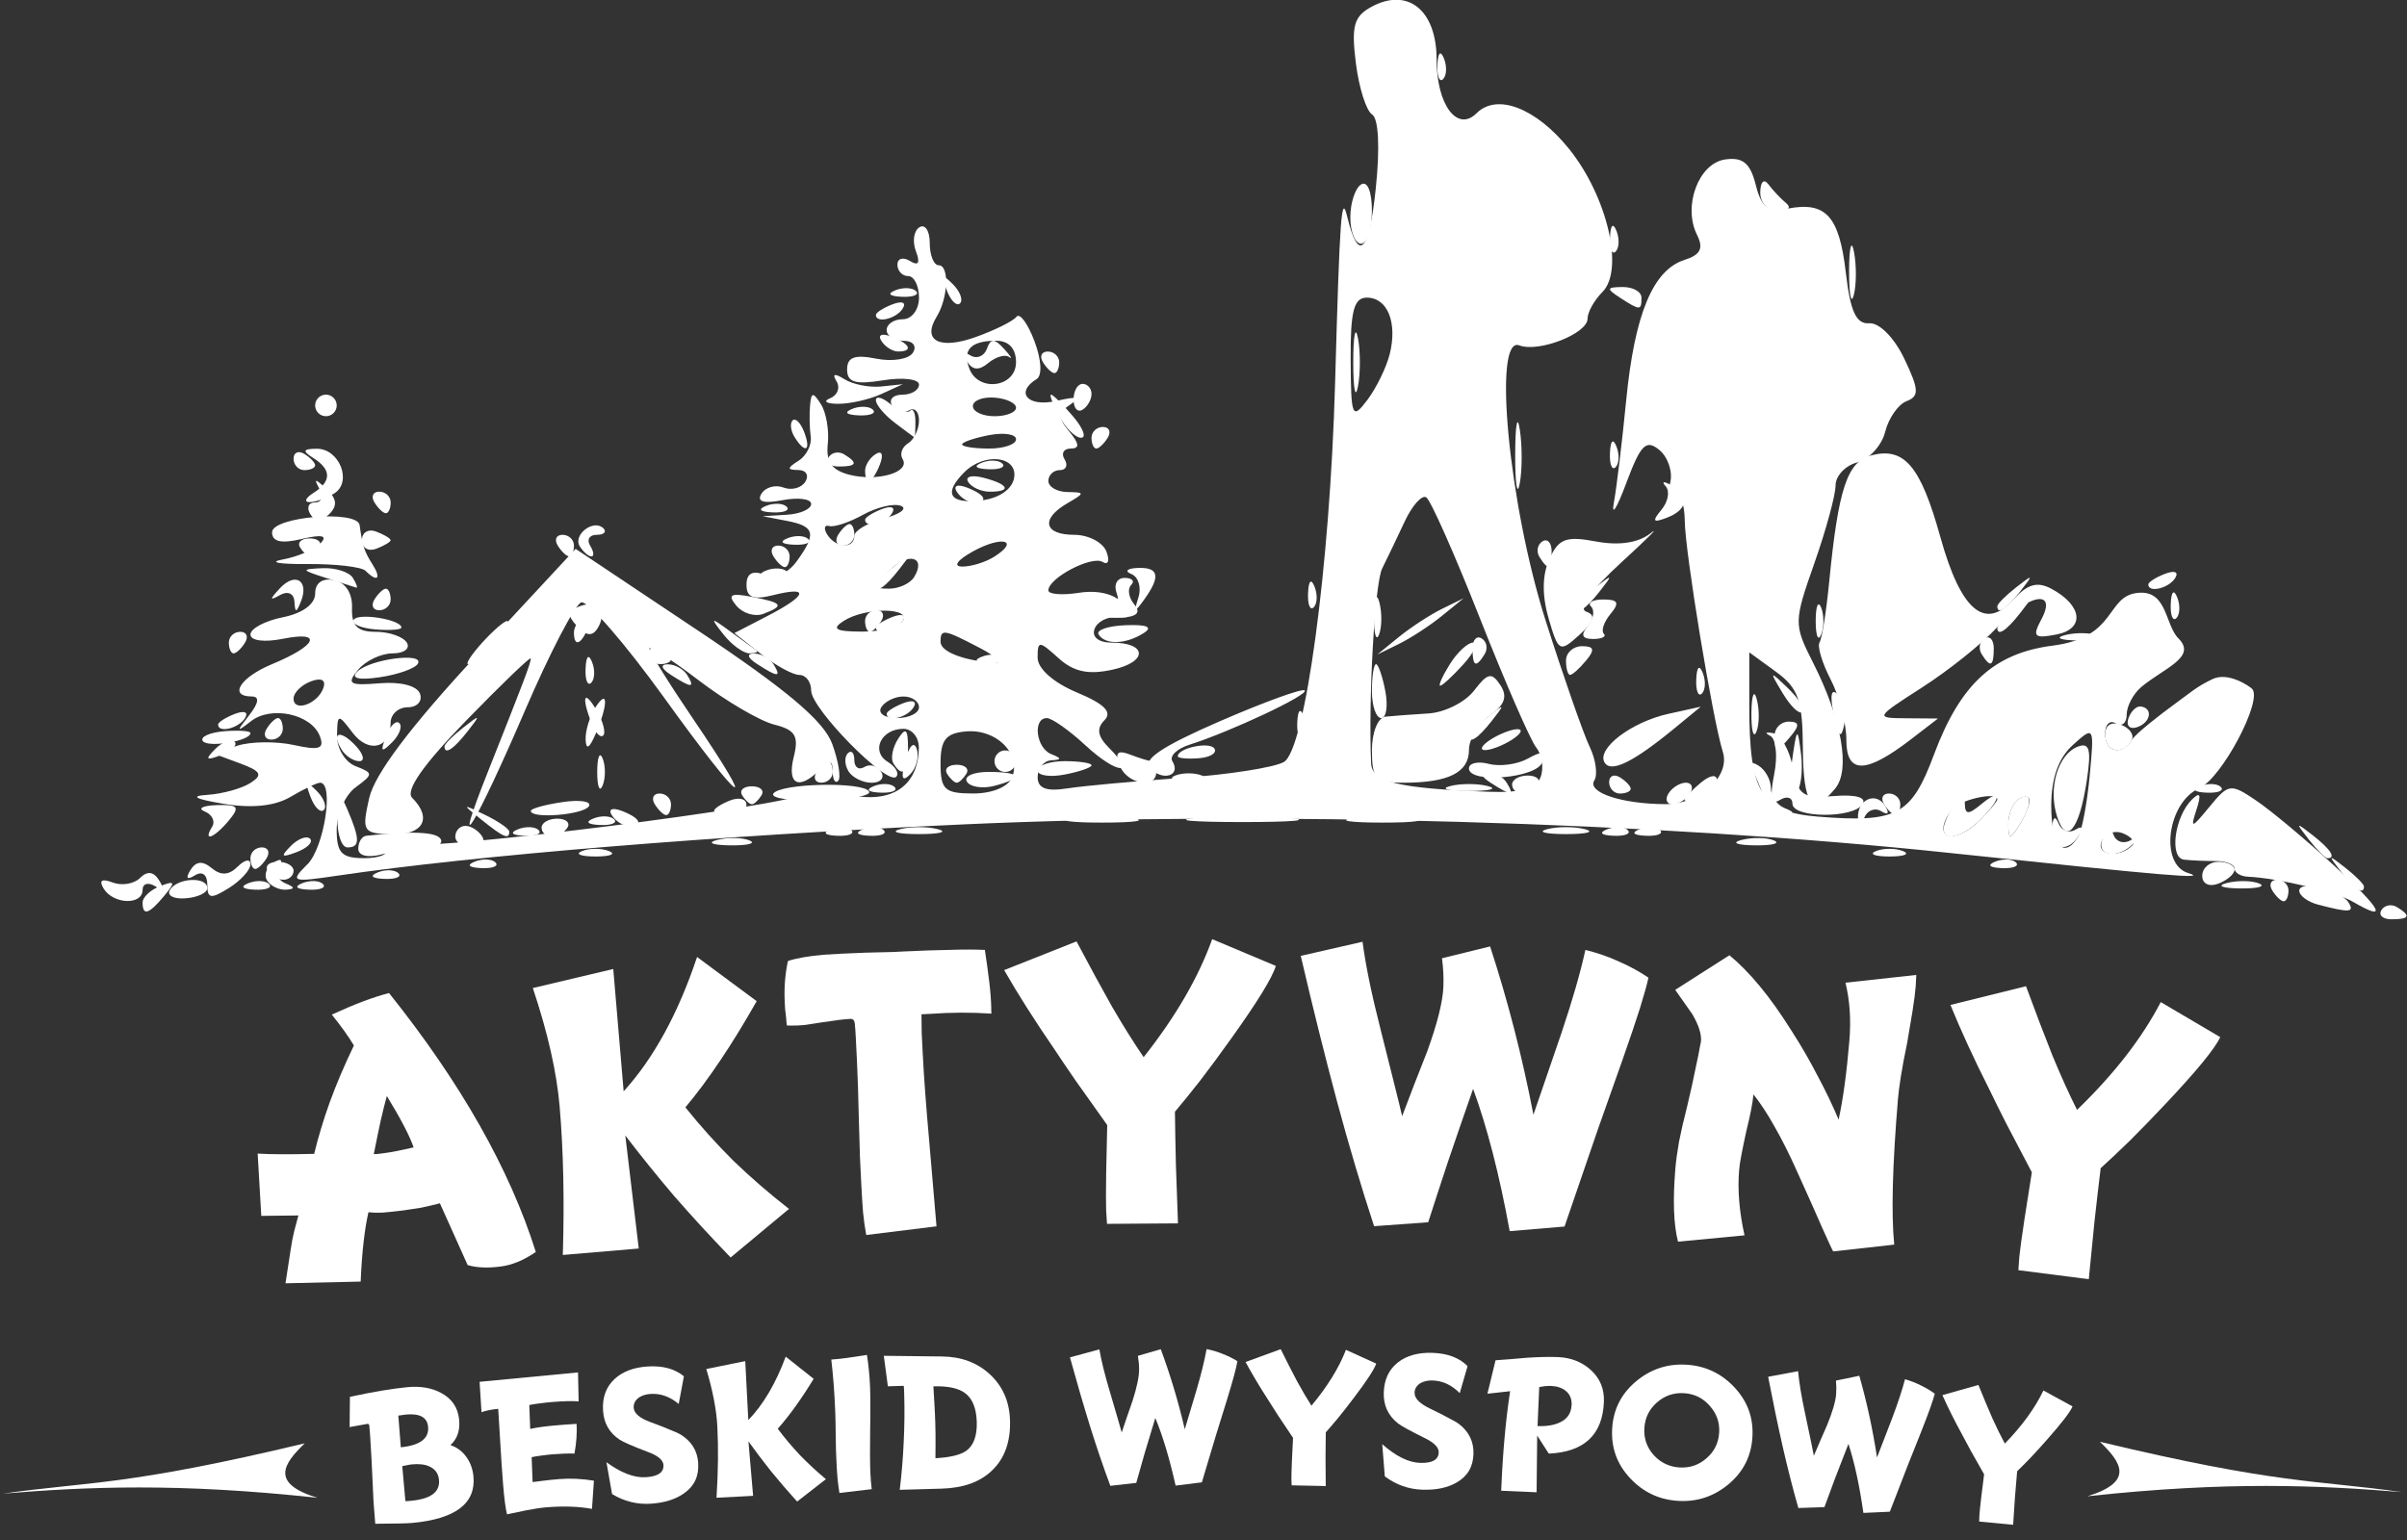 <?xml version="1.0" encoding="UTF-8" standalone="no"?>
<!-- Created with Inkscape (http://www.inkscape.org/) -->
<svg xmlns:inkscape="http://www.inkscape.org/namespaces/inkscape" xmlns:sodipodi="http://sodipodi.sourceforge.net/DTD/sodipodi-0.dtd" xmlns="http://www.w3.org/2000/svg" xmlns:svg="http://www.w3.org/2000/svg" width="300" height="192" viewBox="0 0 79.375 50.8" version="1.1" id="svg5" xml:space="preserve" inkscape:version="1.2 (dc2aedaf03, 2022-05-15)" sodipodi:docname="logo2b.svg">
  <rect x="0" y="0" width="79.375" height="50.8" fill="#333333" stroke="none"/>
  <defs id="defs2"></defs>
  <g inkscape:label="Warstwa 1" inkscape:groupmode="layer" id="layer1">
    <g id="g332" transform="matrix(1.008,0,0,1.008,-8.047,-41.572)" style="fill:#ffffff">
      <path style="fill:#ffffff;stroke-width:0.353" d="m 85.89,71.026 c 0.102,-0.165 0.333,-0.208 0.514,-0.097 0.462,0.285 0.41,0.397 -0.185,0.397 -0.283,0 -0.43,-0.135 -0.328,-0.3 z M 11.376,70.325 c -0.167,-0.271 -0.068,-0.341 0.289,-0.204 0.299,0.115 0.704,0.049 0.9,-0.147 0.239,-0.239 0.445,-0.213 0.627,0.082 0.175,0.282 0.126,0.349 -0.137,0.186 -0.224,-0.138 -0.407,-0.084 -0.407,0.122 0,0.505 -0.954,0.476 -1.272,-0.039 z m 6.497,-0.181 c 0.255,-0.102 0.559,-0.089 0.676,0.028 0.117,0.117 -0.091,0.201 -0.463,0.185 -0.411,-0.017 -0.495,-0.101 -0.213,-0.213 z m 2.469,-0.353 c 0.255,-0.102 0.559,-0.089 0.676,0.028 0.117,0.117 -0.091,0.201 -0.463,0.185 -0.411,-0.017 -0.495,-0.101 -0.213,-0.213 z M 16.176,69.326 c 0,-0.194 0.168,-0.353 0.374,-0.353 0.205,0 0.275,0.159 0.156,0.353 -0.12,0.194 -0.288,0.353 -0.374,0.353 -0.086,0 -0.156,-0.159 -0.156,-0.353 z m 7.342,0.112 c 0.255,-0.102 0.559,-0.089 0.676,0.028 0.117,0.117 -0.091,0.201 -0.463,0.185 -0.411,-0.017 -0.495,-0.101 -0.213,-0.213 z m 49.742,0 c 0.255,-0.102 0.559,-0.089 0.676,0.028 0.117,0.117 -0.091,0.201 -0.463,0.185 -0.411,-0.017 -0.495,-0.101 -0.213,-0.213 z M 17.493,68.93 c 0.239,-0.241 0.524,-0.349 0.633,-0.241 0.109,0.109 -0.087,0.306 -0.435,0.438 -0.503,0.191 -0.543,0.151 -0.197,-0.197 z m 9.531,0.163 c 0.243,-0.098 0.639,-0.098 0.882,0 0.243,0.098 0.044,0.178 -0.441,0.178 -0.485,0 -0.684,-0.08 -0.441,-0.178 z m 42.333,0 c 0.243,-0.098 0.639,-0.098 0.882,0 0.243,0.098 0.044,0.178 -0.441,0.178 -0.485,0 -0.684,-0.08 -0.441,-0.178 z m 14.154,-0.384 c -0.439,-0.56 -0.426,-0.572 0.133,-0.133 0.588,0.461 0.775,0.751 0.484,0.751 -0.073,0 -0.351,-0.278 -0.617,-0.617 z M 19.023,68.004 c 0.022,-0.86 0.059,-0.89 0.328,-0.265 0.414,0.964 0.414,1.235 0,1.235 -0.194,0 -0.342,-0.437 -0.328,-0.97 z m 12.417,0.726 c 0.343,-0.089 0.819,-0.084 1.058,0.013 0.239,0.097 -0.042,0.17 -0.624,0.163 -0.582,-0.007 -0.777,-0.086 -0.434,-0.176 z m 33.514,0 c 0.343,-0.089 0.819,-0.084 1.058,0.013 0.239,0.097 -0.042,0.17 -0.624,0.163 -0.582,-0.007 -0.778,-0.086 -0.434,-0.176 z M 14.923,68.298 c 0.11,-0.177 -2e-5,-0.403 -0.244,-0.501 -0.244,-0.098 -0.067,-0.191 0.394,-0.207 0.705,-0.023 0.768,0.056 0.398,0.501 -0.48,0.578 -0.868,0.724 -0.548,0.207 z m 22.508,0.079 c 0.34,-0.089 0.895,-0.089 1.235,0 0.34,0.089 0.062,0.161 -0.617,0.161 -0.679,0 -0.957,-0.073 -0.617,-0.161 z m 21.167,0 c 0.34,-0.089 0.895,-0.089 1.235,0 0.34,0.089 0.062,0.161 -0.617,0.161 -0.679,0 -0.957,-0.073 -0.617,-0.161 z M 25.348,67.779 c 0,-0.075 0.468,-0.205 1.04,-0.289 0.572,-0.084 0.959,-0.023 0.861,0.136 C 27.074,67.909 25.348,68.048 25.348,67.779 Z m 4.057,-0.216 c -0.12,-0.194 -0.05,-0.353 0.156,-0.353 0.205,0 0.374,0.159 0.374,0.353 0,0.194 -0.07,0.353 -0.156,0.353 -0.086,0 -0.254,-0.159 -0.374,-0.353 z m 31.221,-0.726 c 0,-0.205 0.159,-0.275 0.353,-0.156 0.194,0.12 0.353,0.288 0.353,0.374 0,0.086 -0.159,0.156 -0.353,0.156 -0.194,0 -0.353,-0.168 -0.353,-0.374 z M 35.741,66.481 c -0.128,-0.207 -0.137,-0.472 -0.021,-0.588 0.116,-0.116 0.212,-0.017 0.212,0.221 0,0.238 0.148,0.341 0.328,0.229 0.181,-0.112 0.428,-0.042 0.55,0.156 0.122,0.197 -0.017,0.359 -0.308,0.359 -0.291,0 -0.634,-0.169 -0.762,-0.376 z m 3.226,0.082 c -0.1,-0.162 0.042,-0.294 0.316,-0.294 0.274,0 0.416,0.132 0.316,0.294 -0.1,0.162 -0.242,0.294 -0.316,0.294 -0.074,0 -0.217,-0.132 -0.316,-0.294 z m 2.962,-0.108 c 0,-0.167 0.397,-0.304 0.882,-0.304 0.485,0 0.882,0.061 0.882,0.135 0,0.074 -0.397,0.211 -0.882,0.304 -0.485,0.093 -0.882,0.032 -0.882,-0.135 z m 14.111,-0.066 c 0,-0.176 0.295,-0.243 0.655,-0.148 0.36,0.094 0.936,0.015 1.278,-0.177 0.469,-0.262 0.584,-0.232 0.466,0.122 -0.174,0.522 -2.399,0.711 -2.399,0.204 z m -18.83,-0.166 c -0.096,-0.155 -0.028,-0.512 0.15,-0.794 0.253,-0.4 0.325,-0.338 0.33,0.281 0.006,0.816 -0.174,1.007 -0.48,0.512 z m 3.307,-0.071 c 0,-0.194 0.159,-0.353 0.353,-0.353 0.194,0 0.353,0.159 0.353,0.353 0,0.194 -0.159,0.353 -0.353,0.353 -0.194,0 -0.353,-0.159 -0.353,-0.353 z M 19.16,65.775 c -0.362,-0.586 -0.037,-0.667 0.469,-0.117 0.25,0.271 0.299,0.494 0.109,0.494 -0.19,0 -0.451,-0.169 -0.578,-0.376 z m 27.355,0.216 c 0,-0.272 1.05,-0.491 1.199,-0.25 0.09,0.145 -0.143,0.287 -0.518,0.315 -0.375,0.028 -0.681,-0.001 -0.681,-0.065 z M 14.614,65.488 c -0.083,-0.135 0.234,-0.277 0.705,-0.316 0.471,-0.039 0.857,-0.012 0.857,0.06 0,0.262 -1.415,0.493 -1.562,0.255 z m 12.528,-0.042 c -0.011,-0.291 0.134,-0.767 0.323,-1.058 0.417,-0.645 0.417,-0.088 0,0.882 -0.2,0.465 -0.31,0.525 -0.323,0.176 z M 16.705,65.093 c 0.12,-0.194 0.288,-0.353 0.374,-0.353 0.086,0 0.156,0.159 0.156,0.353 0,0.194 -0.168,0.353 -0.374,0.353 -0.205,0 -0.275,-0.159 -0.156,-0.353 z M 50.423,64.887 c 0.017,-0.411 0.101,-0.495 0.213,-0.213 0.102,0.255 0.089,0.559 -0.028,0.676 -0.117,0.117 -0.201,-0.091 -0.185,-0.463 z M 36.99,64.602 c 0,-0.076 0.246,-0.233 0.547,-0.349 0.314,-0.12 0.456,-0.061 0.332,0.139 -0.207,0.335 -0.879,0.496 -0.879,0.21 z m 15.875,-0.743 c 0,-0.485 0.061,-0.882 0.135,-0.882 0.074,0 0.211,0.397 0.304,0.882 0.093,0.485 0.032,0.882 -0.135,0.882 -0.167,0 -0.304,-0.397 -0.304,-0.882 z m 13.441,0.072 c -0.446,-0.743 -0.439,-0.751 0.169,-0.169 0.35,0.335 0.56,0.685 0.467,0.778 -0.093,0.093 -0.379,-0.181 -0.636,-0.609 z M 63.476,63.476 c 0.017,-0.411 0.101,-0.495 0.213,-0.213 0.102,0.255 0.089,0.559 -0.028,0.676 -0.117,0.117 -0.201,-0.091 -0.185,-0.463 z M 19.668,63.224 c 0.415,-0.415 2.225,-0.65 1.982,-0.257 -0.096,0.155 -0.657,0.352 -1.248,0.439 -0.687,0.101 -0.952,0.035 -0.735,-0.182 z m 10.266,0.105 c -0.318,-0.205 -0.361,-0.344 -0.109,-0.347 0.231,-0.003 0.518,0.153 0.638,0.347 0.271,0.438 0.149,0.438 -0.529,0 z m 26.223,-0.866 c 0,-0.283 0.135,-0.43 0.3,-0.328 0.165,0.102 0.208,0.333 0.097,0.514 -0.285,0.462 -0.397,0.41 -0.397,-0.185 z M 15.47,62.271 c 0,-0.194 0.168,-0.353 0.374,-0.353 0.205,0 0.275,0.159 0.156,0.353 -0.12,0.194 -0.288,0.353 -0.374,0.353 -0.086,0 -0.156,-0.159 -0.156,-0.353 z m 16.183,-0.265 c -0.448,-0.571 -0.431,-0.579 0.221,-0.1 0.388,0.285 0.772,0.562 0.853,0.617 0.081,0.055 -0.019,0.1 -0.221,0.1 -0.203,0 -0.586,-0.278 -0.853,-0.617 z m -4.894,-0.067 c 0,-0.183 0.157,-0.429 0.349,-0.547 0.2,-0.124 0.259,0.018 0.139,0.332 -0.235,0.611 -0.487,0.723 -0.487,0.216 z m 17.165,0.067 c -0.089,-0.146 0.311,-0.282 0.891,-0.304 0.699,-0.026 0.895,0.061 0.583,0.259 -0.587,0.372 -1.26,0.392 -1.473,0.044 z M 52.934,61.389 c 0.007,-0.582 0.086,-0.777 0.176,-0.434 0.089,0.343 0.084,0.819 -0.013,1.058 -0.097,0.239 -0.17,-0.042 -0.163,-0.624 z m 6.989,0.35 c 0.189,-0.228 0.24,-0.519 0.112,-0.647 -0.128,-0.128 0.052,-0.232 0.399,-0.232 0.488,0 0.542,0.107 0.238,0.473 -0.216,0.26 -0.315,0.551 -0.22,0.647 0.095,0.095 -0.062,0.173 -0.35,0.173 -0.361,0 -0.417,-0.129 -0.179,-0.415 z m -40.37,-0.215 c 0.147,-0.238 1.562,-0.007 1.562,0.255 0,0.072 -0.385,0.099 -0.857,0.06 -0.471,-0.039 -0.788,-0.181 -0.705,-0.316 z m 12.521,-0.46 c -0.301,-0.362 -0.194,-0.424 0.503,-0.291 1.017,0.195 1.082,0.289 0.382,0.557 -0.277,0.106 -0.675,-0.014 -0.885,-0.267 z m 46.925,-0.057 c 0.017,-0.411 0.101,-0.495 0.213,-0.213 0.102,0.255 0.089,0.559 -0.028,0.676 -0.117,0.117 -0.201,-0.091 -0.185,-0.463 z M 17.615,60.927 c -0.016,-0.264 -0.217,-0.355 -0.469,-0.213 -0.35,0.198 -0.351,0.152 -0.006,-0.22 0.502,-0.541 0.962,-0.252 0.688,0.432 -0.152,0.38 -0.19,0.38 -0.213,0.001 z m 27.612,-0.133 c 0.104,-0.327 3.29e-4,-0.672 -0.231,-0.766 -0.232,-0.094 -0.143,-0.184 0.196,-0.199 0.706,-0.032 0.772,0.271 0.226,1.03 -0.325,0.452 -0.353,0.443 -0.191,-0.065 z m 28.099,0.285 c 0,-0.073 0.278,-0.351 0.617,-0.617 0.56,-0.439 0.572,-0.426 0.133,0.133 -0.461,0.588 -0.751,0.775 -0.751,0.484 z M 33.286,59.449 c -0.12,-0.194 -0.05,-0.353 0.156,-0.353 0.205,0 0.374,0.159 0.374,0.353 0,0.194 -0.07,0.353 -0.156,0.353 -0.086,0 -0.254,-0.159 -0.374,-0.353 z m -6.335,-0.328 c -0.235,-0.38 0.456,-0.906 0.773,-0.589 0.116,0.116 0.017,0.212 -0.221,0.212 -0.238,0 -0.334,0.159 -0.214,0.353 0.12,0.194 0.139,0.353 0.042,0.353 -0.097,0 -0.268,-0.148 -0.379,-0.328 z m 9.334,-0.869 c 0,-0.076 0.246,-0.233 0.547,-0.349 0.314,-0.12 0.456,-0.061 0.332,0.139 -0.207,0.335 -0.879,0.496 -0.879,0.21 z m -16.051,-0.567 c -0.12,-0.194 -0.05,-0.353 0.156,-0.353 0.205,0 0.374,0.159 0.374,0.353 0,0.194 -0.07,0.353 -0.156,0.353 -0.086,0 -0.254,-0.159 -0.374,-0.353 z m 12.81,0.112 c 0.255,-0.102 0.559,-0.089 0.676,0.028 0.117,0.117 -0.091,0.201 -0.463,0.185 -0.411,-0.017 -0.495,-0.101 -0.213,-0.213 z m 24.509,-1.699 c 0.003,-0.97 0.071,-1.325 0.152,-0.789 0.081,0.536 0.079,1.33 -0.005,1.764 -0.084,0.434 -0.15,-0.005 -0.147,-0.975 z m -17.896,0.915 c -0.109,-0.176 0.12,-0.237 0.508,-0.135 0.824,0.215 0.928,0.455 0.198,0.455 -0.28,0 -0.597,-0.144 -0.706,-0.32 z M 17.587,56.253 c 0,-0.205 0.159,-0.275 0.353,-0.156 0.194,0.12 0.353,0.288 0.353,0.374 0,0.086 -0.159,0.156 -0.353,0.156 -0.194,0 -0.353,-0.168 -0.353,-0.374 z m 17.502,-0.044 c 0.102,-0.165 0.333,-0.208 0.514,-0.097 0.462,0.285 0.41,0.397 -0.185,0.397 -0.283,0 -0.43,-0.135 -0.328,-0.3 z m 25.564,-0.141 c 0.017,-0.411 0.101,-0.495 0.213,-0.213 0.102,0.255 0.089,0.559 -0.028,0.676 -0.117,0.117 -0.201,-0.091 -0.185,-0.463 z m -16.961,-0.5 c 0,-0.194 0.168,-0.353 0.374,-0.353 0.205,0 0.275,0.159 0.156,0.353 -0.12,0.194 -0.288,0.353 -0.374,0.353 -0.086,0 -0.156,-0.159 -0.156,-0.353 z M 18.293,54.51 c 0,-0.194 0.159,-0.353 0.353,-0.353 0.194,0 0.353,0.159 0.353,0.353 0,0.194 -0.159,0.353 -0.353,0.353 -0.194,0 -0.353,-0.159 -0.353,-0.353 z m 24.812,-0.192 c 0,-0.283 0.132,-0.514 0.294,-0.514 0.162,0 0.294,0.149 0.294,0.332 0,0.183 -0.132,0.414 -0.294,0.514 -0.162,0.1 -0.294,-0.049 -0.294,-0.332 z m -7.965,-0.042 c 0.244,-0.098 0.338,-0.348 0.21,-0.556 -0.153,-0.248 -0.063,-0.271 0.262,-0.067 0.273,0.171 0.813,0.277 1.201,0.237 l 0.706,-0.074 -0.706,0.322 c -0.388,0.177 -1.023,0.321 -1.411,0.319 -0.388,-0.002 -0.506,-0.083 -0.262,-0.182 z m 17.115,-1.177 c 0,-0.873 0.069,-1.23 0.153,-0.794 0.084,0.437 0.084,1.151 0,1.587 -0.084,0.437 -0.153,0.079 -0.153,-0.794 z m -12.643,-0.037 c -0.159,-0.257 -0.114,-0.332 0.115,-0.191 0.207,0.128 0.45,0.034 0.54,-0.21 0.129,-0.353 0.244,-0.354 0.562,-0.005 0.22,0.241 0.294,0.361 0.165,0.268 -0.129,-0.094 -0.434,-0.005 -0.677,0.196 -0.31,0.258 -0.52,0.24 -0.704,-0.058 z m 2.493,0.037 c -0.12,-0.194 -0.05,-0.353 0.156,-0.353 0.205,0 0.374,0.159 0.374,0.353 0,0.194 -0.07,0.353 -0.156,0.353 -0.086,0 -0.254,-0.159 -0.374,-0.353 z m -5.289,-0.702 c -0.124,-0.2 0.018,-0.259 0.332,-0.139 0.611,0.235 0.723,0.487 0.216,0.487 -0.183,0 -0.429,-0.157 -0.547,-0.349 z m -0.179,-0.848 c 0,-0.076 0.246,-0.233 0.547,-0.349 0.314,-0.12 0.456,-0.061 0.332,0.139 -0.207,0.335 -0.879,0.496 -0.879,0.21 z m 2.316,-0.816 c -0.191,-0.503 -0.151,-0.543 0.197,-0.197 0.241,0.239 0.349,0.524 0.241,0.633 -0.109,0.109 -0.306,-0.087 -0.438,-0.435 z m 22.026,0.249 c -0.452,-0.292 -0.439,-0.343 0.088,-0.347 0.34,-0.003 0.617,0.153 0.617,0.347 0,0.43 -0.04,0.43 -0.706,0 z m 7.497,-0.882 c 0.004,-0.776 0.076,-1.052 0.161,-0.613 0.084,0.439 0.081,1.074 -0.007,1.411 -0.088,0.337 -0.157,-0.022 -0.153,-0.798 z m -7.822,-1.088 c 0.017,-0.411 0.101,-0.495 0.213,-0.213 0.102,0.255 0.089,0.559 -0.028,0.676 -0.117,0.117 -0.201,-0.091 -0.185,-0.463 z M 52.159,48.357 c 0,-0.474 0.159,-0.959 0.353,-1.079 0.206,-0.127 0.353,0.232 0.353,0.861 0,0.594 -0.159,1.079 -0.353,1.079 -0.194,0 -0.353,-0.388 -0.353,-0.861 z m 13.411,-0.815 c 0.003,-0.352 0.118,-0.466 0.269,-0.265 0.145,0.194 0.407,0.472 0.583,0.617 0.176,0.146 0.055,0.265 -0.269,0.265 -0.327,0 -0.586,-0.274 -0.583,-0.617 z M 55.009,43.368 c 0.017,-0.411 0.101,-0.495 0.213,-0.213 0.102,0.255 0.089,0.559 -0.028,0.676 -0.117,0.117 -0.201,-0.091 -0.185,-0.463 z" id="path346"></path>
      <path style="fill:#ffffff;stroke-width:0.353" d="m 84.57,69.767 c -0.439,-0.56 -0.426,-0.572 0.133,-0.133 0.34,0.266 0.617,0.544 0.617,0.617 0,0.29 -0.29,0.103 -0.751,-0.484 z m -18.535,-4.439 c 0,-0.259 0.209,-0.47 0.465,-0.47 0.347,0 0.366,0.119 0.074,0.47 -0.215,0.259 -0.424,0.47 -0.465,0.47 -0.041,0 -0.074,-0.212 -0.074,-0.47 z M 27.332,64.903 c -0.34,-0.887 -0.24,-1.116 0.176,-0.401 0.206,0.354 0.3,0.718 0.209,0.809 -0.091,0.091 -0.264,-0.093 -0.385,-0.408 z m 28.708,0.41 c 0,-0.073 0.278,-0.351 0.617,-0.617 0.56,-0.439 0.572,-0.426 0.133,0.133 -0.461,0.588 -0.751,0.775 -0.751,0.484 z m 3.175,-2.454 c 0,-0.259 0.236,-0.47 0.524,-0.47 0.396,0 0.429,0.114 0.133,0.47 -0.215,0.259 -0.45,0.47 -0.524,0.47 -0.073,0 -0.133,-0.212 -0.133,-0.47 z m -29.986,-0.256 c 0,-0.205 0.159,-0.275 0.353,-0.156 0.194,0.12 0.353,0.288 0.353,0.374 0,0.086 -0.159,0.156 -0.353,0.156 -0.194,0 -0.353,-0.168 -0.353,-0.374 z m -2.366,-0.868 c -0.334,-0.36 -0.317,-0.5 0.077,-0.651 0.596,-0.229 0.93,0.181 0.59,0.724 -0.169,0.269 -0.369,0.247 -0.667,-0.073 z m 40.521,-0.169 c 0,-0.485 0.08,-0.684 0.178,-0.441 0.098,0.243 0.098,0.639 0,0.882 -0.098,0.243 -0.178,0.044 -0.178,-0.441 z m 5.942,0.22 c 0,-0.073 0.278,-0.351 0.617,-0.617 0.56,-0.439 0.572,-0.426 0.133,0.133 -0.461,0.588 -0.751,0.775 -0.751,0.484 z m -47.096,-2.689 c -0.12,-0.194 -0.05,-0.353 0.156,-0.353 0.205,0 0.374,0.159 0.374,0.353 0,0.194 -0.07,0.353 -0.156,0.353 -0.086,0 -0.254,-0.159 -0.374,-0.353 z" id="path344"></path>
      <path style="fill:#ffffff;stroke-width:0.353" d="m 23.74,68.072 c -0.658,-0.527 -0.653,-0.533 0.109,-0.164 0.437,0.212 0.794,0.458 0.794,0.549 0,0.27 -0.183,0.192 -0.903,-0.385 z m 12.478,0.308 c 0.255,-0.102 0.559,-0.089 0.676,0.028 0.117,0.117 -0.091,0.201 -0.463,0.185 -0.411,-0.017 -0.495,-0.101 -0.213,-0.213 z m 24.342,0 c 0.255,-0.102 0.559,-0.089 0.676,0.028 0.117,0.117 -0.091,0.201 -0.463,0.185 -0.411,-0.017 -0.495,-0.101 -0.213,-0.213 z M 18.139,67.313 c -0.191,-0.503 -0.151,-0.543 0.197,-0.197 0.241,0.239 0.349,0.524 0.241,0.633 -0.109,0.109 -0.306,-0.087 -0.438,-0.435 z m 14.125,-0.045 c -0.1,-0.162 0.042,-0.294 0.316,-0.294 0.274,0 0.416,0.132 0.316,0.294 -0.1,0.162 -0.242,0.294 -0.316,0.294 -0.074,0 -0.217,-0.132 -0.316,-0.294 z m -9.738,-1.603 c 0,-0.073 0.278,-0.351 0.617,-0.617 0.56,-0.439 0.572,-0.426 0.133,0.133 -0.461,0.588 -0.751,0.775 -0.751,0.484 z m 1.235,-3.395 c 0.351,-0.388 0.718,-0.706 0.815,-0.706 0.097,0 -0.111,0.318 -0.462,0.706 -0.351,0.388 -0.718,0.706 -0.815,0.706 -0.097,0 0.111,-0.318 0.462,-0.706 z m 49.051,0.377 c -0.112,-0.181 -0.068,-0.412 0.097,-0.514 0.165,-0.102 0.3,0.046 0.3,0.328 0,0.595 -0.111,0.647 -0.397,0.185 z m -13.244,-1.569 c 0,-0.073 0.278,-0.351 0.617,-0.617 0.56,-0.439 0.572,-0.426 0.133,0.133 -0.461,0.588 -0.751,0.775 -0.751,0.484 z m -1.22,-1.606 c -0.112,-0.181 -0.068,-0.412 0.097,-0.514 0.165,-0.102 0.3,0.046 0.3,0.328 0,0.595 -0.111,0.647 -0.397,0.185 z M 33.749,58.855 c 0.255,-0.102 0.559,-0.089 0.676,0.028 0.117,0.117 -0.091,0.201 -0.463,0.185 -0.411,-0.017 -0.495,-0.101 -0.213,-0.213 z m 2.536,-2.208 c 0,-0.183 0.157,-0.429 0.349,-0.547 0.2,-0.124 0.259,0.018 0.139,0.332 -0.235,0.611 -0.487,0.723 -0.487,0.216 z m -2.308,-1.103 c -0.128,-0.207 -0.157,-0.452 -0.064,-0.544 0.092,-0.092 0.262,0.077 0.377,0.376 0.239,0.622 0.035,0.731 -0.313,0.168 z m 8.658,-0.682 c -0.208,-0.388 -0.328,-0.706 -0.267,-0.706 0.061,0 0.382,0.318 0.715,0.706 0.332,0.388 0.453,0.706 0.267,0.706 -0.185,0 -0.507,-0.318 -0.715,-0.706 z" id="path342"></path>
      <path style="fill:#ffffff;stroke-width:0.353" d="m 84.938,70.742 c -0.531,-0.31 -2.462,-0.769 -3.41,-0.809 -0.243,-0.01 -0.441,-0.13 -0.441,-0.267 0,-0.136 -0.278,-0.247 -0.617,-0.246 -0.34,0.001 -0.807,-0.019 -1.038,-0.046 -0.486,-0.056 -0.31,-1.401 0.257,-1.963 0.273,-0.271 0.317,-0.178 0.152,0.327 -0.206,0.633 -0.163,0.623 0.424,-0.092 0.627,-0.764 0.691,-0.773 1.532,-0.204 0.483,0.326 1.625,1.281 2.538,2.12 1.589,1.461 1.804,1.881 0.603,1.179 z M 20.064,67.352 c 0.174,-0.771 1.359,-2.345 3.506,-4.657 l 3.243,-3.492 4.014,2.68 c 2.911,1.944 4.115,2.963 4.384,3.708 0.204,0.565 0.291,1.107 0.193,1.205 -0.098,0.098 -0.178,-0.039 -0.178,-0.304 0,-0.375 -0.094,-0.388 -0.423,-0.059 -0.684,0.684 -1.08,0.488 -0.852,-0.421 0.172,-0.685 0.051,-0.885 -0.64,-1.058 -0.469,-0.118 -1.579,-0.768 -2.467,-1.446 -0.888,-0.678 -1.615,-1.145 -1.615,-1.039 0,0.106 0.635,1.128 1.411,2.271 2.267,3.339 1.624,2.879 -0.927,-0.663 -1.286,-1.786 -2.507,-3.19 -2.713,-3.122 -0.206,0.069 -1.038,1.668 -1.849,3.555 -1.601,3.724 -2.457,5.138 -1.208,1.994 1.188,-2.989 1.405,-3.562 1.405,-3.714 0,-0.077 -0.952,0.838 -2.116,2.035 -1.406,1.446 -1.998,2.293 -1.764,2.527 0.667,0.667 0.361,1.222 -0.658,1.193 -0.957,-0.027 -0.996,-0.09 -0.747,-1.193 z m 55.213,0.599 c -0.294,-0.926 0.036,-2.027 0.682,-2.275 0.384,-0.147 0.447,0.095 0.293,1.114 -0.246,1.628 -0.668,2.13 -0.976,1.161 z m -8.654,-0.409 c 0,-0.205 -0.184,-0.26 -0.408,-0.122 -0.291,0.18 -0.345,-0.061 -0.19,-0.836 0.12,-0.599 0.061,-1.167 -0.13,-1.263 -0.191,-0.096 -0.145,-0.134 0.102,-0.084 0.247,0.05 0.535,0.554 0.638,1.12 0.168,0.915 0.317,1.019 1.347,0.936 0.712,-0.057 1.073,0.045 0.937,0.265 -0.294,0.475 -2.296,0.461 -2.296,-0.016 z m 2.999,0.021 c -0.12,-0.194 -0.05,-0.353 0.156,-0.353 0.205,0 0.374,0.159 0.374,0.353 0,0.194 -0.07,0.353 -0.156,0.353 -0.086,0 -0.254,-0.159 -0.374,-0.353 z m -42.101,-1.058 c 0,-0.485 0.08,-0.684 0.178,-0.441 0.098,0.243 0.098,0.639 0,0.882 -0.098,0.243 -0.178,0.044 -0.178,-0.441 z m 18.089,-0.118 c -0.27,-0.278 0.369,-0.711 2.271,-1.538 1.456,-0.633 2.71,-1.088 2.786,-1.012 0.141,0.141 -2.42,1.347 -3.774,1.777 -0.408,0.13 -0.658,0.372 -0.555,0.539 0.293,0.473 -0.309,0.667 -0.729,0.234 z m 7.255,-0.588 c 0,-0.587 0.196,-1.079 0.441,-1.104 0.243,-0.025 0.876,-0.072 1.408,-0.105 0.532,-0.032 1.203,-0.369 1.493,-0.748 0.445,-0.583 0.578,-0.61 0.862,-0.177 0.241,0.367 0.143,0.647 -0.346,0.99 -0.375,0.263 -0.682,0.769 -0.682,1.126 0,0.741 -0.667,1.076 -2.146,1.076 -0.909,0 -1.029,-0.124 -1.029,-1.058 z m 7.614,0.401 C 60.201,65.749 61.35,64.87 62.566,64.602 l 1.058,-0.233 -0.882,0.725 c -1.331,1.093 -2.053,1.446 -2.263,1.105 z m 7.908,-0.746 c 0,-0.542 -0.23,-1.428 -0.511,-1.97 -0.281,-0.542 -0.446,-1.091 -0.366,-1.22 0.08,-0.129 0.221,-1.014 0.314,-1.966 0.299,-3.063 0.592,-3.949 1.376,-4.154 1.084,-0.283 1.615,0.345 2.263,2.676 0.668,2.404 1.455,3.075 2.392,2.04 0.456,-0.504 0.78,-0.596 1.238,-0.351 1.022,0.547 1.106,1.318 0.164,1.498 -0.728,0.139 -0.794,0.072 -0.492,-0.493 0.544,-1.017 -0.45,-0.828 -1.466,0.278 -0.47,0.512 -1.561,1.386 -2.424,1.94 -1.554,0.999 -1.559,1.009 -0.529,1.016 l 1.039,0.008 -0.882,0.679 c -1.485,1.143 -2.117,1.148 -2.117,0.018 z m -11.642,-0.007 c 0.291,-0.188 0.688,-0.342 0.882,-0.342 0.194,0 0.115,0.154 -0.176,0.342 -0.291,0.188 -0.688,0.342 -0.882,0.342 -0.194,0 -0.115,-0.154 0.176,-0.342 z m 20.867,-0.688 c 0.078,-0.233 0.256,-0.411 0.397,-0.397 0.422,0.044 0.34,0.528 -0.115,0.679 -0.233,0.078 -0.36,-0.049 -0.282,-0.282 z M 27.14,63.123 c 0.017,-0.411 0.101,-0.495 0.213,-0.213 0.102,0.255 0.089,0.559 -0.028,0.676 -0.117,0.117 -0.201,-0.091 -0.185,-0.463 z M 55.416,62.976 c 0.242,-0.388 0.586,-0.706 0.763,-0.706 0.177,0 0.035,0.318 -0.316,0.706 -0.351,0.388 -0.695,0.706 -0.763,0.706 -0.069,0 0.074,-0.318 0.316,-0.706 z M 53.747,62.088 c 0.388,-0.316 1.023,-0.73 1.411,-0.921 l 0.706,-0.346 -0.706,0.574 c -0.388,0.316 -1.023,0.73 -1.411,0.921 l -0.706,0.346 z m 4.899,-0.61 c -0.219,-0.749 -0.211,-1.423 0.024,-1.941 0.303,-0.668 0.545,-0.759 1.525,-0.575 0.75,0.141 1.384,0.046 1.78,-0.264 0.338,-0.266 -0.096,0.168 -0.966,0.964 -0.967,0.884 -1.407,1.505 -1.132,1.597 0.323,0.108 0.26,0.322 -0.223,0.759 -0.647,0.585 -0.686,0.564 -1.009,-0.538 z" id="path340"></path>
      <path style="fill:#ffffff;stroke-width:0.353" d="m 12.648,70.775 c 0,-0.173 0.261,-0.415 0.579,-0.537 0.484,-0.186 0.506,-0.134 0.133,0.315 -0.508,0.612 -0.712,0.676 -0.712,0.222 z m 2.117,-0.585 c 0,-0.328 -0.166,-0.451 -0.407,-0.301 -0.258,0.16 -0.311,0.096 -0.145,-0.173 0.182,-0.294 0.396,-0.314 0.698,-0.063 0.301,0.25 0.564,0.233 0.851,-0.053 0.228,-0.228 0.415,-0.263 0.415,-0.076 0,0.186 -0.318,0.537 -0.706,0.779 -0.593,0.37 -0.706,0.352 -0.706,-0.112 z m 1.955,-0.134 c -0.112,-0.181 -0.017,-0.443 0.21,-0.584 0.246,-0.152 0.319,-0.103 0.18,0.122 -0.128,0.207 -0.034,0.458 0.21,0.556 0.317,0.128 0.324,0.187 0.023,0.207 -0.231,0.015 -0.511,-0.12 -0.623,-0.301 z m 8.209,-1.676 c 0.255,-0.102 0.559,-0.089 0.676,0.028 0.117,0.117 -0.091,0.201 -0.463,0.185 -0.411,-0.017 -0.495,-0.101 -0.213,-0.213 z m 10.231,0 c 0.255,-0.102 0.559,-0.089 0.676,0.028 0.117,0.117 -0.091,0.201 -0.463,0.185 -0.411,-0.017 -0.495,-0.101 -0.213,-0.213 z m 26.458,0 c 0.255,-0.102 0.559,-0.089 0.676,0.028 0.117,0.117 -0.091,0.201 -0.463,0.185 -0.411,-0.017 -0.495,-0.101 -0.213,-0.213 z M 27.997,67.919 c -0.124,-0.2 0.018,-0.259 0.332,-0.139 0.611,0.235 0.723,0.487 0.216,0.487 -0.183,0 -0.429,-0.157 -0.547,-0.349 z m 19.136,0.09 c 0.825,-0.074 2.174,-0.074 2.999,0 0.825,0.074 0.15,0.135 -1.499,0.135 -1.649,0 -2.324,-0.061 -1.499,-0.135 z m 15.434,-0.8 c 0.12,-0.194 0.377,-0.353 0.571,-0.353 0.194,0 0.255,0.159 0.135,0.353 -0.12,0.194 -0.377,0.353 -0.571,0.353 -0.194,0 -0.255,-0.159 -0.135,-0.353 z m 4.029,-0.97 c 0.169,-1.217 0.193,-1.242 0.309,-0.309 0.069,0.557 -0.013,1.152 -0.183,1.323 -0.177,0.177 -0.231,-0.255 -0.126,-1.013 z m -30.024,0.729 c 0.255,-0.102 0.559,-0.089 0.676,0.028 0.117,0.117 -0.091,0.201 -0.463,0.185 -0.411,-0.017 -0.495,-0.101 -0.213,-0.213 z m 3.044,-0.145 c -0.109,-0.176 0.209,-0.32 0.705,-0.32 1.081,0 1.168,0.201 0.198,0.455 -0.388,0.101 -0.794,0.041 -0.903,-0.135 z m 17.13,0.033 c -0.318,-0.205 -0.361,-0.344 -0.109,-0.347 0.231,-0.003 0.518,0.153 0.638,0.347 0.271,0.438 0.149,0.438 -0.529,0 z m -22.049,-0.353 c 0.12,-0.194 0.288,-0.353 0.374,-0.353 0.086,0 0.156,0.159 0.156,0.353 0,0.194 -0.168,0.353 -0.374,0.353 -0.205,0 -0.275,-0.159 -0.156,-0.353 z m -19.673,-0.749 c 0.239,-0.241 0.524,-0.349 0.633,-0.241 0.109,0.109 -0.087,0.306 -0.435,0.438 -0.503,0.191 -0.543,0.151 -0.197,-0.197 z m 5.585,-0.412 c 0.132,-0.348 0.33,-0.544 0.438,-0.435 0.109,0.109 2.23e-4,0.393 -0.241,0.633 -0.348,0.346 -0.389,0.305 -0.197,-0.197 z m 44.672,-0.779 c 0.007,-0.582 0.086,-0.777 0.176,-0.434 0.089,0.343 0.084,0.819 -0.013,1.058 -0.097,0.239 -0.17,-0.042 -0.163,-0.624 z m -28.997,-2.999 c 0,-0.194 0.168,-0.353 0.374,-0.353 0.205,0 0.275,0.159 0.156,0.353 -0.12,0.194 -0.288,0.353 -0.374,0.353 -0.086,0 -0.156,-0.159 -0.156,-0.353 z M 20.233,60.86 c 0.12,-0.194 0.288,-0.353 0.374,-0.353 0.086,0 0.156,0.159 0.156,0.353 0,0.194 -0.168,0.353 -0.374,0.353 -0.205,0 -0.275,-0.159 -0.156,-0.353 z m 30.543,-0.206 c 0.017,-0.411 0.101,-0.495 0.213,-0.213 0.102,0.255 0.089,0.559 -0.028,0.676 -0.117,0.117 -0.201,-0.091 -0.185,-0.463 z M 18.645,60.154 c -0.821,-0.263 -0.829,-0.285 -0.109,-0.318 0.425,-0.019 0.871,0.124 0.991,0.318 0.12,0.194 0.169,0.337 0.109,0.318 -0.06,-0.019 -0.506,-0.162 -0.991,-0.318 z m 20.64,-2.818 c -0.124,-0.2 0.018,-0.259 0.332,-0.139 0.611,0.235 0.723,0.487 0.216,0.487 -0.183,0 -0.429,-0.157 -0.547,-0.349 z m -2.009,-6.595 c 0.255,-0.102 0.559,-0.089 0.676,0.028 0.117,0.117 -0.091,0.201 -0.463,0.185 -0.411,-0.017 -0.495,-0.101 -0.213,-0.213 z" id="path338"></path>
      <path style="fill:#ffffff;stroke-width:0.353" d="m 83.821,70.847 c -0.34,-0.089 -0.617,-0.294 -0.617,-0.455 0,-0.363 1.35,-0.038 1.614,0.388 0.2,0.324 0.03,0.335 -0.996,0.067 z M 13.543,70.363 c 0.248,-0.401 1.222,-0.444 1.222,-0.054 0,0.153 -0.321,0.302 -0.713,0.331 -0.392,0.03 -0.621,-0.095 -0.508,-0.278 z m 68.778,0.021 c -0.12,-0.194 -0.05,-0.353 0.156,-0.353 0.205,0 0.374,0.159 0.374,0.353 0,0.194 -0.07,0.353 -0.156,0.353 -0.086,0 -0.254,-0.159 -0.374,-0.353 z M 80.029,69.903 c 0,-0.253 0.238,-0.459 0.529,-0.459 0.291,0 0.529,0.115 0.529,0.256 0,0.141 -0.238,0.348 -0.529,0.459 -0.303,0.116 -0.529,0.007 -0.529,-0.256 z m -63.287,-0.165 c -0.1,-0.162 0.049,-0.294 0.332,-0.294 0.283,0 0.514,0.132 0.514,0.294 0,0.162 -0.149,0.294 -0.332,0.294 -0.183,0 -0.414,-0.132 -0.514,-0.294 z m 2.962,-0.723 c 0,-0.217 0.119,-0.407 0.265,-0.423 1.49,-0.161 2.285,-0.127 2.428,0.104 0.094,0.153 -0.116,0.28 -0.467,0.282 -0.351,0.003 -0.995,0.101 -1.432,0.218 -0.476,0.128 -0.794,0.055 -0.794,-0.181 z m 57.063,-0.323 c 0.142,-0.369 0.266,-0.417 0.358,-0.139 0.078,0.234 0.327,0.32 0.553,0.19 0.226,-0.129 0.287,-0.099 0.136,0.067 -0.513,0.564 -1.276,0.478 -1.047,-0.118 z m -53.888,-0.071 c 0,-0.194 0.149,-0.353 0.332,-0.353 0.183,0 0.43,0.159 0.55,0.353 0.12,0.194 -0.029,0.353 -0.332,0.353 -0.302,0 -0.55,-0.159 -0.55,-0.353 z m 52.239,-0.265 c 0.017,-0.372 0.099,-0.442 0.207,-0.174 0.098,0.244 0.348,0.338 0.556,0.21 0.223,-0.138 0.274,-0.067 0.125,0.174 -0.38,0.616 -0.919,0.488 -0.888,-0.21 z m -49.417,-0.029 c 0,-0.162 0.231,-0.294 0.514,-0.294 0.283,0 0.432,0.132 0.332,0.294 -0.1,0.162 -0.331,0.294 -0.514,0.294 -0.183,0 -0.332,-0.132 -0.332,-0.294 z m 45.867,0.029 c 0.003,-0.146 0.159,-0.503 0.347,-0.794 0.269,-0.416 0.343,-0.425 0.347,-0.045 0.004,0.39 0.108,0.399 0.535,0.045 0.7,-0.581 0.681,-0.202 -0.025,0.504 -0.584,0.584 -1.213,0.736 -1.204,0.29 z m 2.117,-0.156 c -0.003,-0.328 0.153,-0.695 0.347,-0.815 0.446,-0.276 0.446,0.191 0,0.882 -0.295,0.456 -0.343,0.447 -0.347,-0.067 z M 27.399,68.027 c 0.255,-0.102 0.559,-0.089 0.676,0.028 0.117,0.117 -0.091,0.201 -0.463,0.185 -0.411,-0.017 -0.495,-0.101 -0.213,-0.213 z m 15.677,-0.012 c 0.534,-0.081 1.407,-0.081 1.94,0 0.534,0.081 0.097,0.147 -0.97,0.147 -1.067,0 -1.504,-0.066 -0.97,-0.147 z m 9.172,0 c 0.534,-0.081 1.407,-0.081 1.94,0 0.534,0.081 0.097,0.147 -0.97,0.147 -1.067,0 -1.504,-0.066 -0.97,-0.147 z m 16.52,0.009 c -0.04,-0.607 0.584,-0.899 0.884,-0.413 0.152,0.246 0.103,0.319 -0.122,0.18 -0.207,-0.128 -0.458,-0.034 -0.556,0.21 -0.128,0.317 -0.187,0.324 -0.207,0.023 z M 31.345,67.777 c 0,-0.076 0.238,-0.23 0.529,-0.342 0.291,-0.112 0.529,-0.049 0.529,0.139 0,0.188 -0.238,0.342 -0.529,0.342 -0.291,0 -0.529,-0.062 -0.529,-0.139 z m 34.33,-0.479 c -0.121,-0.34 -0.299,-0.761 -0.396,-0.936 -0.097,-0.175 0.007,-0.206 0.231,-0.067 0.224,0.138 0.407,0.467 0.407,0.731 0,0.263 0.198,0.559 0.441,0.657 0.345,0.139 0.343,0.184 -0.011,0.206 -0.249,0.015 -0.551,-0.25 -0.672,-0.59 z m -32.393,-0.083 c 0.211,-0.341 2.933,-0.403 3.135,-0.071 0.081,0.133 -0.629,0.266 -1.579,0.294 -0.949,0.028 -1.649,-0.072 -1.556,-0.223 z m 29.813,0.203 c 0,-0.067 0.238,-0.32 0.529,-0.561 0.305,-0.253 0.529,-0.287 0.529,-0.081 0,0.197 -0.238,0.45 -0.529,0.561 -0.291,0.112 -0.529,0.148 -0.529,0.081 z M 55.423,66.967 c 0.34,-0.089 0.895,-0.089 1.235,0 0.34,0.089 0.062,0.161 -0.617,0.161 -0.679,0 -0.957,-0.073 -0.617,-0.161 z m 2.028,-0.051 c 0,-0.162 0.231,-0.294 0.514,-0.294 0.283,0 0.432,0.132 0.332,0.294 -0.1,0.162 -0.331,0.294 -0.514,0.294 -0.183,0 -0.332,-0.132 -0.332,-0.294 z m 22.512,0.053 c 0.255,-0.102 0.559,-0.089 0.676,0.028 0.117,0.117 -0.091,0.201 -0.463,0.185 -0.411,-0.017 -0.495,-0.101 -0.213,-0.213 z M 37.601,66.123 c 0.125,-0.477 0.285,-0.637 0.373,-0.373 0.085,0.255 -0.013,0.63 -0.218,0.835 -0.262,0.262 -0.308,0.124 -0.154,-0.463 z m 7.008,0.165 c -0.16,-0.416 -0.067,-0.511 0.344,-0.353 0.309,0.119 0.628,0.216 0.71,0.216 0.081,0 0.148,0.159 0.148,0.353 0,0.575 -0.964,0.402 -1.201,-0.216 z m 1.818,0.335 c 0.243,-0.098 0.639,-0.098 0.882,0 0.243,0.098 0.044,0.178 -0.441,0.178 -0.485,0 -0.684,-0.08 -0.441,-0.178 z m 30.427,-1.343 c 0,-0.315 0.207,-0.439 0.527,-0.316 0.29,0.111 0.439,0.344 0.332,0.518 -0.308,0.498 -0.859,0.368 -0.859,-0.202 z m -8.881,-0.655 c -0.131,-0.644 -0.082,-0.876 0.139,-0.655 0.188,0.188 0.28,0.637 0.203,0.997 -0.103,0.485 -0.192,0.396 -0.342,-0.342 z m -52.855,0.329 c 0,-0.076 0.246,-0.233 0.547,-0.349 0.314,-0.12 0.456,-0.061 0.332,0.139 -0.207,0.335 -0.879,0.496 -0.879,0.21 z M 32.757,62.976 c -0.318,-0.205 -0.361,-0.344 -0.109,-0.347 0.231,-0.003 0.518,0.153 0.638,0.347 0.271,0.438 0.149,0.438 -0.529,0 z m 7.342,-0.241 c 0.255,-0.102 0.559,-0.089 0.676,0.028 0.117,0.117 -0.091,0.201 -0.463,0.185 -0.411,-0.017 -0.495,-0.101 -0.213,-0.213 z m 35.439,-0.709 c 0.343,-0.089 0.819,-0.084 1.058,0.013 0.239,0.097 -0.042,0.17 -0.624,0.163 -0.582,-0.007 -0.778,-0.086 -0.434,-0.176 z M 36.637,61.779 c 0,-0.076 0.246,-0.233 0.547,-0.349 0.314,-0.12 0.456,-0.061 0.332,0.139 -0.207,0.335 -0.879,0.496 -0.879,0.21 z m 7.653,-0.449 c 0.232,-0.09 0.334,-0.391 0.227,-0.67 -0.107,-0.279 0.008,-0.506 0.255,-0.506 0.247,0 0.345,0.104 0.217,0.232 -0.128,0.128 -0.083,0.412 0.1,0.632 0.229,0.276 0.092,0.411 -0.444,0.437 -0.427,0.021 -0.586,-0.036 -0.355,-0.125 z m -7.653,-0.956 c 0,-0.073 0.278,-0.351 0.617,-0.617 0.56,-0.439 0.572,-0.426 0.133,0.133 -0.461,0.588 -0.751,0.775 -0.751,0.484 z m 41.628,-0.005 c 0,-0.076 0.246,-0.233 0.547,-0.349 0.314,-0.12 0.456,-0.061 0.332,0.139 -0.207,0.335 -0.879,0.496 -0.879,0.21 z m -45.222,-0.455 c 0.255,-0.102 0.559,-0.089 0.676,0.028 0.117,0.117 -0.091,0.201 -0.463,0.185 -0.411,-0.017 -0.495,-0.101 -0.213,-0.213 z M 17.8,59.155 c -0.1,-0.162 0.042,-0.294 0.316,-0.294 0.274,0 0.416,0.132 0.316,0.294 -0.1,0.162 -0.242,0.294 -0.316,0.294 -0.074,0 -0.217,-0.132 -0.316,-0.294 z m 2.022,-0.235 c 0,-0.254 0.212,-0.381 0.47,-0.281 0.259,0.099 0.47,0.226 0.47,0.281 0,0.056 -0.212,0.182 -0.47,0.281 -0.259,0.099 -0.47,-0.027 -0.47,-0.281 z m 15.581,-0.176 c 0.12,-0.194 0.288,-0.353 0.374,-0.353 0.086,0 0.156,0.159 0.156,0.353 0,0.194 -0.168,0.353 -0.374,0.353 -0.205,0 -0.275,-0.159 -0.156,-0.353 z M 18.135,58.068 c -0.13,-0.211 -0.06,-0.384 0.157,-0.384 0.217,0 0.282,-0.198 0.145,-0.441 -0.199,-0.353 -0.154,-0.353 0.226,0 0.342,0.318 0.368,0.548 0.092,0.824 -0.276,0.276 -0.45,0.276 -0.621,0 z m 44.202,-0.143 c 0.22,-0.265 0.282,-0.611 0.138,-0.77 -0.144,-0.159 -0.063,-0.174 0.179,-0.035 0.61,0.351 0.551,0.8 -0.138,1.064 -0.458,0.176 -0.495,0.121 -0.179,-0.259 z M 40.099,56.385 c 0.255,-0.102 0.559,-0.089 0.676,0.028 0.117,0.117 -0.091,0.201 -0.463,0.185 -0.411,-0.017 -0.495,-0.101 -0.213,-0.213 z M 37.255,55.077 c -0.34,-0.258 -0.617,-0.59 -0.617,-0.738 0,-0.148 0.213,-0.092 0.473,0.124 0.26,0.216 0.551,0.315 0.647,0.22 0.095,-0.095 0.173,0.065 0.173,0.356 0,0.291 -0.013,0.524 -0.029,0.518 -0.016,-0.006 -0.307,-0.222 -0.647,-0.48 z" id="path336"></path>
      <path style="fill:#ffffff;stroke-width:0.353" d="m 16.11,70.144 c 0.255,-0.102 0.559,-0.089 0.676,0.028 0.117,0.117 -0.091,0.201 -0.463,0.185 -0.411,-0.017 -0.495,-0.101 -0.213,-0.213 z m 64.719,-0.004 c 0.343,-0.089 0.819,-0.084 1.058,0.013 0.239,0.097 -0.042,0.17 -0.624,0.163 -0.582,-0.007 -0.778,-0.086 -0.434,-0.176 z M 18.04,69.529 c 0.546,-0.546 0.878,-2.672 0.417,-2.672 -0.104,0 -0.54,0.208 -0.97,0.463 -0.512,0.303 -1.269,0.381 -2.192,0.226 -0.932,-0.156 -1.111,-0.255 -0.529,-0.292 0.485,-0.031 1.116,-0.204 1.403,-0.385 0.425,-0.268 0.36,-0.389 -0.347,-0.65 l -0.868,-0.321 0.796,-0.253 c 0.438,-0.139 1.268,-0.149 1.846,-0.022 0.839,0.184 1.01,0.126 0.85,-0.292 -0.276,-0.72 -1.587,-1.005 -2.25,-0.489 -0.481,0.375 -0.489,0.351 -0.063,-0.191 0.317,-0.404 0.347,-0.617 0.088,-0.617 -0.775,0 -0.379,-0.627 0.67,-1.061 1.46,-0.605 1.673,-1.091 0.363,-0.829 -0.626,0.125 -1.076,0.068 -1.076,-0.138 0,-0.194 0.476,-0.448 1.058,-0.564 0.646,-0.129 1.058,-0.431 1.058,-0.776 0,-0.349 0.235,-0.516 0.617,-0.439 0.377,0.076 0.606,0.43 0.589,0.908 -0.021,0.587 0.172,0.783 0.773,0.783 0.441,0 0.899,0.159 1.019,0.353 0.12,0.194 -0.089,0.353 -0.465,0.353 -0.376,0 -0.884,0.242 -1.129,0.537 -0.386,0.465 -0.29,0.524 0.712,0.441 0.685,-0.057 1.222,0.084 1.314,0.345 0.086,0.243 -0.095,0.441 -0.403,0.441 -0.307,0 -0.559,0.229 -0.559,0.508 0,0.835 -0.717,1.02 -1.247,0.321 -0.473,-0.625 -0.495,-0.621 -0.506,0.103 -0.006,0.416 0.267,0.864 0.606,0.995 0.588,0.228 0.588,0.261 0,0.694 -0.34,0.25 -0.617,0.874 -0.617,1.386 0,0.764 0.162,0.931 0.903,0.931 0.497,0 0.819,-0.136 0.716,-0.302 -0.103,-0.166 0.173,-0.233 0.611,-0.149 1.042,0.199 12.672,-1.275 13.063,-1.656 0.165,-0.161 0.721,-0.174 1.235,-0.029 1.52,0.429 2.505,-0.151 2.517,-1.48 0.003,-0.34 -0.223,-0.617 -0.503,-0.617 -0.729,0 -1.079,0.731 -0.517,1.079 0.262,0.162 0.387,0.383 0.278,0.492 -0.295,0.295 -2.78,-2.228 -2.78,-2.822 0,-0.282 -0.173,-0.512 -0.385,-0.512 -0.212,0 -0.777,-0.308 -1.256,-0.685 l -0.871,-0.685 1.08,-0.559 c 1.308,-0.676 1.397,-0.986 0.198,-0.685 -0.661,0.166 -0.882,0.082 -0.882,-0.335 0,-0.371 0.193,-0.482 0.58,-0.334 0.355,0.136 0.766,-0.031 1.058,-0.431 0.661,-0.905 0.603,-1.152 -0.316,-1.328 l -0.794,-0.153 0.794,-0.048 c 0.437,-0.026 0.794,-0.185 0.794,-0.352 0,-0.167 -0.42,-0.223 -0.934,-0.125 -0.625,0.12 -0.855,0.05 -0.694,-0.21 0.132,-0.214 0.457,-0.305 0.722,-0.203 0.265,0.102 0.587,0.015 0.715,-0.192 0.128,-0.207 0.025,-0.379 -0.229,-0.382 -0.376,-0.004 -0.375,-0.061 0.006,-0.302 0.257,-0.163 0.437,-0.518 0.399,-0.788 -0.038,-0.27 -0.048,-0.73 -0.022,-1.021 0.039,-0.443 0.098,-0.449 0.358,-0.038 0.171,0.27 0.271,0.854 0.222,1.298 -0.064,0.584 0.133,0.862 0.714,1.008 0.926,0.232 1.998,-0.087 1.733,-0.516 -0.099,-0.16 -0.019,-0.391 0.178,-0.513 0.197,-0.122 0.359,-0.46 0.359,-0.751 0,-0.291 -0.148,-0.438 -0.328,-0.326 -0.181,0.112 -0.428,0.042 -0.55,-0.156 -0.122,-0.197 0.026,-0.359 0.328,-0.359 0.302,0 0.55,-0.149 0.55,-0.331 0,-0.182 -0.529,-0.245 -1.176,-0.14 -0.908,0.147 -1.176,0.067 -1.176,-0.354 0,-0.405 0.246,-0.496 0.957,-0.354 0.526,0.105 1.065,0.017 1.197,-0.197 0.135,-0.219 3.9e-4,-0.388 -0.31,-0.388 -0.302,0 -0.55,-0.159 -0.55,-0.353 0,-0.194 0.238,-0.353 0.529,-0.353 0.294,0 0.529,-0.314 0.529,-0.706 0,-0.388 -0.159,-0.706 -0.353,-0.706 -0.194,0 -0.353,-0.168 -0.353,-0.374 0,-0.205 0.186,-0.259 0.413,-0.119 0.276,0.171 0.339,0.064 0.192,-0.321 -0.122,-0.317 -0.069,-0.67 0.116,-0.784 0.186,-0.115 0.337,0.118 0.337,0.518 0,0.4 0.132,0.726 0.294,0.726 0.352,0 0.31,1.073 -0.067,1.682 -0.487,0.788 0.091,1.091 1.274,0.668 0.63,-0.225 1.231,-0.524 1.336,-0.664 0.105,-0.14 0.369,0.216 0.586,0.792 0.232,0.613 0.262,1.129 0.074,1.246 -0.721,0.446 -0.281,0.93 0.649,0.714 0.676,-0.157 0.817,-0.123 0.464,0.111 -0.42,0.279 -0.427,0.432 -0.045,0.893 0.334,0.402 0.346,0.556 0.045,0.556 -0.229,0 -0.319,0.159 -0.199,0.353 0.12,0.194 0.05,0.353 -0.156,0.353 -0.205,0 -0.374,0.159 -0.374,0.353 0,0.194 0.278,0.358 0.617,0.364 0.588,0.01 0.588,0.028 0,0.37 -0.878,0.511 -0.764,1.03 0.227,1.03 0.464,0 0.939,0.246 1.054,0.547 0.116,0.301 0.06,0.455 -0.124,0.341 -0.353,-0.218 -1.774,0.526 -1.774,0.93 0,0.13 0.452,0.166 1.005,0.079 0.61,-0.096 1.169,0.04 1.423,0.346 0.336,0.405 0.302,0.495 -0.173,0.454 -0.325,-0.028 -0.662,0.147 -0.747,0.39 -0.091,0.259 0.139,0.441 0.559,0.441 1.176,0 1.197,0.63 0.03,0.886 -0.789,0.173 -1.271,0.07 -1.767,-0.379 -0.637,-0.576 -0.682,-0.577 -0.682,-0.015 0,0.359 0.518,0.818 1.281,1.137 0.908,0.379 1.171,0.645 0.905,0.912 -0.267,0.267 -0.224,0.529 0.147,0.9 0.926,0.926 0.25,0.863 -0.757,-0.07 -0.535,-0.496 -1.108,-0.901 -1.274,-0.901 -0.47,0 -0.354,0.978 0.14,1.177 0.353,0.142 0.353,0.184 0,0.206 -0.243,0.015 -0.441,0.262 -0.441,0.548 0,0.369 0.282,0.477 0.97,0.37 0.534,-0.083 2.213,-0.237 3.732,-0.342 1.519,-0.105 3.027,-0.34 3.351,-0.521 0.696,-0.389 1.508,-6.381 1.677,-12.375 0.156,-5.55 0.208,-6.263 0.399,-5.468 0.366,1.52 0.713,1.174 0.933,-0.93 0.139,-1.329 0.092,-2.287 -0.119,-2.417 -0.192,-0.119 -0.432,-0.876 -0.533,-1.684 -0.153,-1.22 -0.065,-1.532 0.523,-1.847 1.188,-0.636 2.119,0.125 2.119,1.732 0,1.48 0.676,2.388 1.308,1.756 0.664,-0.664 1.944,-0.171 3.02,1.162 1.257,1.558 1.82,3.966 1.095,4.691 -0.267,0.267 -0.485,0.659 -0.485,0.872 0,0.489 -1.601,1.115 -2.233,0.873 -0.877,-0.337 -0.344,5.226 0.866,9.021 0.587,1.843 1.233,3.693 1.435,4.112 0.202,0.418 0.271,0.916 0.153,1.106 -0.241,0.389 0.886,0.767 2.31,0.774 1.136,0.006 2.148,-0.906 1.895,-1.708 -0.334,-1.062 -1.24,-6.562 -1.246,-7.568 -0.004,-0.545 -0.15,-0.902 -0.326,-0.793 -0.176,0.109 -0.244,-0.091 -0.152,-0.445 0.092,-0.353 -0.066,-0.836 -0.351,-1.074 -0.435,-0.361 -0.611,-0.186 -1.085,1.083 -0.311,0.833 -0.493,1.117 -0.404,0.632 0.089,-0.485 0.27,-1.993 0.403,-3.351 0.275,-2.81 0.877,-4.259 1.905,-4.585 0.525,-0.167 0.632,-0.379 0.412,-0.819 -0.471,-0.941 0.05,-2.343 0.917,-2.469 0.58,-0.084 0.824,0.118 1.002,0.826 0.187,0.744 0.402,0.905 1.048,0.782 1.249,-0.239 1.685,0.242 1.9,2.095 0.148,1.277 0.34,1.69 0.769,1.658 0.327,-0.024 0.817,0.473 1.144,1.158 0.483,1.013 0.495,1.229 0.075,1.39 -0.273,0.105 -0.589,0.557 -0.701,1.005 -0.112,0.448 -0.524,0.898 -0.914,1 -0.39,0.102 -0.709,0.442 -0.709,0.757 0,0.314 -0.312,1.458 -0.693,2.542 -0.676,1.923 -0.677,2.002 -0.043,3.254 0.943,1.864 1.232,3.508 0.724,4.12 -0.76,0.915 -1.046,0.553 -1.057,-1.337 -0.009,-1.556 -0.15,-1.953 -0.882,-2.486 l -0.871,-0.634 v 1.757 c 0,2.841 0.391,3.471 2.246,3.619 2.592,0.206 3.054,-0.041 3.794,-2.026 0.863,-2.314 1.965,-3.325 3.89,-3.571 2.114,-0.269 1.727,-1.61 2.769,-1.725 0.983,-0.108 0.893,1.042 1.343,1.492 0.611,0.611 -0.464,0.962 -1.211,1.582 -0.266,0.221 -0.484,0.63 -0.484,0.908 0,0.279 -0.159,0.409 -0.353,0.289 -0.194,-0.12 -0.353,0.029 -0.353,0.332 0,0.616 0.547,0.738 0.882,0.197 0.12,-0.194 0.916,-0.816 1.378,-1.151 0.55,-0.399 0.716,-0.569 1.251,-0.827 0.515,-0.249 1.207,0.228 1.296,0.317 0.366,0.366 -0.996,2.935 -1.726,3.255 -1.042,0.457 -1.311,2.486 -0.367,2.773 0.708,0.215 -0.646,0.101 -7.86,-0.663 -9.497,-1.006 -22.303,-1.376 -32.16,-0.93 -8.111,0.367 -16.013,1.014 -20.538,1.682 -1.49,0.22 -1.543,0.2 -0.97,-0.373 z m 59.701,-0.619 c 0.111,-0.111 -0.03,-0.291 -0.313,-0.4 -0.283,-0.109 -0.597,0.015 -0.696,0.274 -0.175,0.455 0.585,0.55 1.01,0.125 z m -1.767,-0.292 c 0.121,-0.196 0.289,-1.094 0.374,-1.995 0.152,-1.62 0.145,-1.632 -0.552,-1 -0.473,0.428 -0.706,1.087 -0.706,1.995 0,1.295 0.413,1.762 0.884,1 z M 72.772,68.067 c 0.305,-0.305 0.554,-0.605 0.554,-0.666 0,-0.267 -1.259,0.019 -1.494,0.339 -0.693,0.943 0.061,1.206 0.94,0.328 z m 1.607,-0.613 c 0.003,-0.157 -0.153,-0.187 -0.347,-0.067 -0.194,0.12 -0.35,0.486 -0.347,0.815 0.005,0.514 0.053,0.523 0.347,0.067 0.188,-0.291 0.344,-0.658 0.347,-0.815 z M 41.097,66.676 c 0.295,-0.77 -0.516,-1.58 -1.499,-1.499 -0.672,0.056 -0.845,0.271 -0.845,1.051 0,0.858 0.135,0.981 1.069,0.981 0.629,0 1.154,-0.22 1.274,-0.534 z m 17.286,0 c 0.113,-0.294 0.049,-0.73 -0.142,-0.97 -0.191,-0.24 -1.02,-2.145 -1.843,-4.232 -0.823,-2.088 -1.613,-3.868 -1.756,-3.957 -0.143,-0.088 -0.461,0.27 -0.707,0.797 -0.246,0.527 -0.576,1.216 -0.734,1.532 -0.241,0.481 -0.454,4.239 -0.362,6.371 0.027,0.619 0.871,0.825 3.829,0.936 1.061,0.04 1.571,-0.102 1.715,-0.477 z M 38.048,64.388 c 0,-0.194 -0.229,-0.353 -0.508,-0.353 -0.28,0 -0.606,0.159 -0.726,0.353 -0.12,0.194 0.109,0.353 0.508,0.353 0.4,0 0.726,-0.159 0.726,-0.353 z M 18.565,63.748 c 0.086,-0.258 -0.075,-0.337 -0.419,-0.205 -0.307,0.118 -0.559,0.369 -0.559,0.559 0,0.464 0.802,0.173 0.978,-0.354 z M 40.036,62.445 c -1.185,-0.618 -1.283,-0.633 -1.283,-0.2 0,0.324 0.743,0.614 1.764,0.688 0.291,0.021 0.074,-0.198 -0.481,-0.488 z m -2.517,-0.88 c 0.279,-0.452 -1.241,-0.452 -1.94,0 -0.403,0.26 -0.26,0.343 0.597,0.347 0.619,0.003 1.224,-0.153 1.344,-0.347 z m 0.367,-1.435 c 0.414,-0.669 -0.19,-0.835 -0.804,-0.22 -0.55,0.55 -0.551,0.596 -0.012,0.596 0.321,0 0.689,-0.169 0.816,-0.376 z m 2.621,-0.668 c 0.862,-0.545 0.251,-0.698 -0.696,-0.174 -0.511,0.283 -0.659,0.491 -0.352,0.495 0.291,0.004 0.763,-0.141 1.048,-0.321 z M 35.932,58.781 c 0,-0.173 0.437,-0.431 0.97,-0.573 0.534,-0.142 0.781,-0.328 0.549,-0.414 -0.232,-0.086 -0.787,0.047 -1.235,0.295 -0.447,0.248 -0.944,0.413 -1.104,0.367 -0.16,-0.046 -0.19,0.079 -0.067,0.278 0.275,0.445 0.887,0.477 0.887,0.047 z m 5.226,-1.89 c 0.137,-0.724 -0.966,-0.856 -1.628,-0.194 -0.692,0.692 -0.486,1.042 0.544,0.923 0.583,-0.067 1.014,-0.357 1.084,-0.729 z m 0.065,-1.274 c 0,-0.167 -0.397,-0.228 -0.882,-0.135 -0.485,0.093 -0.882,0.229 -0.882,0.304 0,0.074 0.397,0.135 0.882,0.135 0.485,0 0.882,-0.137 0.882,-0.304 z m 0,-1.032 c 0,-0.153 -0.318,-0.302 -0.706,-0.331 -0.388,-0.029 -0.706,0.096 -0.706,0.278 0,0.182 0.318,0.331 0.706,0.331 0.388,0 0.706,-0.125 0.706,-0.278 z m 12.224,-1.75 c 0.26,-1.035 -0.07,-1.853 -0.748,-1.853 -0.424,0 -0.538,0.437 -0.529,2.028 0.01,1.887 0.048,1.979 0.544,1.323 0.293,-0.388 0.623,-1.062 0.732,-1.499 z m -12.224,0.264 c 0,-0.449 -0.235,-0.706 -0.647,-0.706 -0.832,0 -1.117,0.297 -0.879,0.916 0.299,0.78 1.525,0.611 1.525,-0.211 z m -21.283,6.822 c -0.129,-0.129 -0.988,-0.228 -1.911,-0.221 -0.922,0.007 -1.28,-0.06 -0.795,-0.149 0.485,-0.089 1.041,-0.327 1.235,-0.53 0.243,-0.254 0.052,-0.298 -0.617,-0.14 -0.669,0.158 -0.97,0.09 -0.968,-0.219 0.002,-0.514 2.794,-0.744 2.864,-0.236 0.095,0.687 0.153,0.863 0.423,1.288 0.298,0.47 0.158,0.596 -0.23,0.207 z m -1.706,-2.545 c 0.599,-0.38 0.599,-0.766 0,-1.145 -0.368,-0.233 -0.344,-0.3 0.109,-0.304 0.742,-0.007 1.174,1.082 0.579,1.46 -0.249,0.158 -0.612,0.287 -0.806,0.287 -0.194,0 -0.141,-0.134 0.118,-0.299 z m 17.631,-2.754 c 0.255,-0.102 0.559,-0.089 0.676,0.028 0.117,0.117 -0.091,0.201 -0.463,0.185 -0.411,-0.017 -0.495,-0.101 -0.213,-0.213 z" id="path334" sodipodi:nodetypes="sssssssssssssssscsssssssssssssssssssssscsssssssscsssssscsssssscssssssssssssssssssssssssssssssssssssssssssssssssssssssssssssssssssssssssssssssssssssssssssssssssssssssssssssssssscsssssssssssssssssssssssssssssssssssscsssssssssssssssssssssssssssssssscssssssssssssssssssssssssssssssssssssssssscssssssssssssssssss"></path>
      <path style="fill:none;stroke:none;stroke-width:0.2;stroke-linecap:round;stroke-linejoin:round;stroke-miterlimit:16.3;stroke-dasharray:none" d="m 7.981,85.311 c 27.549,-4.869 53.632,-4.296 78.714,0" id="path498" sodipodi:nodetypes="cc"></path>
      <g aria-label="  AKTYWNY" id="text304" style="font-weight:bold;font-size:11.788px;font-family:Heebo;-inkscape-font-specification:'Heebo Bold';stroke-width:1.485;stroke-linecap:round;stroke-linejoin:round;stroke-miterlimit:16.3;fill:#ffffff">
        <path d="m 25.511,82.213 q -0.591,0.407 -1.156,0.477 -0.644,0.081 -1.073,-0.049 l -0.907,-2.02 q -0.344,0.089 -0.669,0.153 -0.326,0.052 -0.654,0.093 -0.305,0.038 -0.566,0.059 -0.251,0.009 -0.449,-0.013 -0.193,0.839 -0.255,2.269 l -2.459,0.056 0.171,-1.111 q 0.049,-0.339 0.118,-0.611 0.069,-0.272 0.133,-0.498 l -1.214,0.014 -0.118,-2.038 q 0.613,0.038 1.848,0.009 0.196,-0.816 0.511,-1.693 0.324,-0.889 0.789,-1.854 -0.261,-0.438 -0.723,-1.011 0.586,-0.268 1.046,-0.441 0.471,-0.174 0.827,-0.264 3.523,4.411 4.801,8.472 z M 21.515,78.79 q -0.198,-0.572 -0.876,-1.68 -0.087,0.309 -0.199,0.793 -0.102,0.472 -0.228,1.107 0.069,0.003 0.148,-0.007 0.079,-0.01 0.169,-0.021 0.361,-0.045 0.985,-0.192 z" style="font-family:Adventuring;-inkscape-font-specification:'Adventuring Bold';fill:#ffffff;fill-opacity:1;stroke-width:1.434" id="path1064"></path>
        <path d="m 33.796,80.803 -1.91,1.59 q -0.989,-1.024 -1.85,-2.013 -0.85,-1.002 -1.596,-1.978 l 0.44,3.698 -2.484,0.211 q 0.081,-2.68 -0.103,-4.846 -0.143,-1.69 -0.878,-3.889 l 2.631,-0.623 0.34,4.003 q 1.473,-1.621 2.402,-4.396 l 1.95,1.445 q -1.202,2.124 -2.332,3.476 0.728,0.909 1.564,1.741 0.846,0.819 1.825,1.581 z" style="font-family:Adventuring;-inkscape-font-specification:'Adventuring Bold';fill:#ffffff;fill-opacity:1;stroke-width:1.434" id="path1066"></path>
        <path d="m 40.41,74.254 0.008,0.159 q -0.492,-0.033 -0.993,-0.031 -0.49,0.001 -1.012,0.039 l -0.284,0.014 q 0.003,0.296 0.008,0.615 0.016,0.318 0.033,0.659 0.056,1.125 0.209,2.839 l 0.242,2.826 -2.299,0.284 q -0.062,-0.327 -0.105,-0.747 -0.033,-0.431 -0.06,-0.977 -0.016,-0.33 -0.04,-0.818 -0.013,-0.489 -0.034,-1.149 -0.03,-1.309 -0.063,-1.968 -0.024,-0.477 -0.039,-0.796 -0.016,-0.318 -0.035,-0.477 -0.019,-0.147 -0.144,-0.141 -0.284,0.014 -0.94,0.115 -0.305,0.049 -0.543,0.084 -0.238,0.023 -0.409,0.02 l -0.182,-0.002 q -0.014,-0.056 -0.019,-0.147 -0.005,-0.102 -0.024,-0.25 -0.018,-0.124 -0.022,-0.215 -0.005,-0.102 -0.008,-0.171 -0.034,-0.682 0.105,-1.327 0.381,-0.133 1.152,-0.205 0.522,-0.037 1.398,-0.069 0.592,-0.018 0.899,-0.022 0.307,-0.015 0.341,-0.017 0.853,-0.042 1.513,-0.052 0.66,-0.021 1.14,7.02e-4 0.084,0.554 0.143,1.041 0.058,0.476 0.067,0.886 z" style="font-family:Adventuring;-inkscape-font-specification:'Adventuring Bold';fill:#ffffff;fill-opacity:1;stroke-width:1.434" id="path1068"></path>
        <path d="m 49.722,72.852 q -0.175,0.583 -1.474,2.396 -0.549,0.769 -1.008,1.366 -0.46,0.586 -0.819,1.011 0.01,0.831 0.032,1.741 0.034,0.91 0.068,1.911 l -2.322,0.016 q -0.014,-0.216 -0.028,-0.444 -0.003,-0.228 -0.006,-0.489 -0.005,-0.398 0.041,-2.3 -0.602,-0.847 -1.042,-1.467 -0.428,-0.621 -0.695,-1.028 -0.961,-1.4 -1.635,-2.576 l 2.368,-0.939 q 0.629,1.188 1.163,2.138 0.546,0.938 1.033,1.65 1.57,-1.988 2.242,-3.862 z" style="font-family:Adventuring;-inkscape-font-specification:'Adventuring Bold';fill:#ffffff;fill-opacity:1;stroke-width:1.434" id="path1070"></path>
        <path d="m 61.912,73.235 q -0.069,0.328 -0.275,0.992 -0.206,0.653 -0.562,1.665 -0.33,0.922 -0.812,2.294 -0.471,1.361 -1.096,3.195 l -1.794,0.151 q -0.503,-2.763 -1.197,-4.656 -0.445,1.271 -0.815,2.362 -0.358,1.08 -0.654,2.003 l -1.77,0.129 q -0.625,-1.902 -1.217,-4.099 -0.591,-2.208 -1.182,-4.747 l 2.021,-0.462 q 0.071,0.549 0.216,1.261 0.145,0.711 0.374,1.608 0.288,1.149 0.467,1.862 0.179,0.713 0.238,0.977 0.202,-0.539 0.403,-1.056 0.201,-0.517 0.414,-1.055 0.506,-1.394 0.533,-2.133 0.017,-0.455 -0.046,-0.924 l 1.574,-0.387 q 0.871,2.663 1.417,5.507 l 0.918,-2.677 q 0.537,-1.598 0.782,-2.716 0.598,0.147 1.102,0.382 0.516,0.224 0.96,0.525 z" style="font-family:Adventuring;-inkscape-font-specification:'Adventuring Bold';fill:#ffffff;fill-opacity:1;stroke-width:1.434" id="path1072"></path>
        <path d="m 69.951,81.973 -1.994,0.222 q -0.041,-0.06 -0.339,-0.725 -0.287,-0.663 -0.857,-1.921 -0.366,-0.818 -0.725,-1.442 -0.348,-0.623 -0.689,-1.051 -0.033,0.397 -0.24,1.236 -0.093,0.426 -0.153,0.741 -0.06,0.303 -0.076,0.508 -0.08,0.964 0.177,2.128 l -2.176,0.207 q -0.216,-0.84 -0.086,-2.394 0.03,-0.363 0.118,-0.87 0.099,-0.506 0.268,-1.165 0.176,-0.739 0.275,-1.245 0.111,-0.505 0.157,-0.786 l 0.018,-0.078 q 0.041,-0.351 -0.279,-0.903 l -0.562,-0.8 1.773,-1.132 q 0.481,0.394 0.99,1.007 0.509,0.613 1.053,1.481 0.465,0.724 0.839,1.452 0.386,0.717 0.691,1.439 0.222,-1.021 0.352,-2.586 0.085,-1.021 -0.128,-1.895 l 2.317,-0.253 -0.019,0.364 q -0.027,0.329 -0.1,0.791 -0.073,0.462 -0.18,1.07 -0.132,0.629 -0.205,1.091 -0.073,0.462 -0.097,0.757 -0.271,3.255 -0.121,4.752 z" style="font-family:Adventuring;-inkscape-font-specification:'Adventuring Bold';fill:#ffffff;fill-opacity:1;stroke-width:1.434" id="path1074"></path>
        <path d="m 80.618,75.182 q -0.252,0.554 -1.782,2.177 -0.647,0.689 -1.182,1.219 -0.534,0.519 -0.947,0.893 -0.101,0.825 -0.201,1.73 -0.089,0.906 -0.188,1.903 L 74.014,82.809 q 0.015,-0.216 0.032,-0.443 0.028,-0.226 0.06,-0.486 0.049,-0.395 0.349,-2.274 -0.483,-0.92 -0.836,-1.594 -0.341,-0.673 -0.551,-1.111 -0.765,-1.516 -1.276,-2.772 l 2.472,-0.613 q 0.464,1.261 0.867,2.274 0.416,1.003 0.802,1.773 1.822,-1.76 2.739,-3.527 z" style="font-family:Adventuring;-inkscape-font-specification:'Adventuring Bold';fill:#ffffff;fill-opacity:1;stroke-width:1.434" id="path1076"></path>
        <g aria-label=" BESKID WYSPOWY" id="text1807" style="font-size:5.472px;font-family:Adventuring;-inkscape-font-specification:'Adventuring Bold';fill:#ffffff;stroke-width:0.689">
          <path d="m 23.472,89.555 q 0.126,1.324 -1.993,1.525 -0.12,0.011 -0.422,0.018 -0.302,0.007 -0.796,0.01 l -0.005,-0.049 q -0.027,-0.283 -0.053,-0.671 -0.021,-0.394 -0.042,-0.903 -0.023,-0.531 -0.049,-0.919 -0.02,-0.388 -0.045,-0.65 -0.009,-0.093 -0.068,-0.076 l -0.578,0.104 0.01,-0.99 q 0.593,-0.128 1.058,-0.205 0.471,-0.078 0.819,-0.111 0.637,-0.061 1.095,0.182 0.544,0.284 0.601,0.883 0.05,0.528 -0.284,0.83 0.324,0.112 0.521,0.39 0.196,0.273 0.231,0.632 z M 21.988,87.932 q -0.044,-0.463 -0.73,-0.398 -0.06,0.006 -0.119,0.017 -0.06,0.006 -0.125,0.017 l 0.082,1.037 q 0.947,-0.096 0.892,-0.673 z m 0.357,1.736 q -0.029,-0.305 -0.316,-0.437 -0.218,-0.1 -0.567,-0.067 -0.076,0.007 -0.157,0.026 -0.076,0.013 -0.162,0.032 l 0.103,1.145 q 0.055,2.69e-4 0.104,-0.004 0.049,-0.005 0.093,-0.009 0.959,-0.091 0.902,-0.685 z" id="path3474" style="fill:#ffffff"></path>
          <path d="m 27.413,89.698 -0.063,0.922 q -0.652,-0.118 -1.481,-0.052 -0.136,0.011 -0.299,0.035 -0.163,0.024 -0.352,0.061 l -0.648,0.134 q -0.073,-0.291 -0.129,-0.989 -0.008,-0.104 -0.052,-0.715 -0.038,-0.612 -0.107,-1.748 -0.327,0.032 -0.546,0.11 l -0.063,-0.994 3.22,-0.307 0.021,0.948 q -0.298,-0.025 -0.855,0.019 -0.196,0.016 -0.386,0.042 -0.19,0.021 -0.374,0.057 l 0.03,0.783 q 0.361,-0.084 1.092,-0.137 l 0.426,-0.029 q 0.025,0.454 -0.07,0.972 -0.324,-0.007 -0.717,0.025 -0.175,0.014 -0.348,0.039 -0.169,0.019 -0.336,0.054 l 0.032,0.815 q 0.141,-0.022 0.359,-0.045 0.217,-0.028 0.523,-0.053 0.535,-0.043 1.124,0.053 z" id="path3476" style="fill:#ffffff"></path>
          <path d="m 30.824,89.125 q 0.042,0.633 -0.461,0.985 -0.414,0.296 -1.085,0.341 -0.677,0.045 -1.271,-0.316 l -0.184,-1.041 q 0.726,0.528 1.294,0.49 0.595,-0.039 0.571,-0.4 -0.016,-0.246 -0.511,-0.427 -0.748,-0.285 -0.92,-0.4 -0.505,-0.334 -0.545,-0.945 -0.043,-0.655 0.38,-1.045 0.393,-0.361 1.07,-0.406 0.748,-0.05 1.195,0.321 l -0.17,0.905 q -0.43,-0.361 -0.927,-0.328 -0.213,0.014 -0.376,0.118 -0.183,0.138 -0.17,0.335 0.018,0.273 0.547,0.468 0.416,0.153 0.659,0.258 0.248,0.099 0.328,0.148 0.538,0.332 0.578,0.938 z" id="path3478" style="fill:#ffffff"></path>
          <path d="m 35.004,89.647 -0.943,0.734 Q 33.602,89.874 33.204,89.385 32.811,88.89 32.468,88.41 l 0.153,1.784 -1.197,0.062 q 0.081,-1.286 0.027,-2.33 -0.042,-0.814 -0.361,-1.883 l 1.274,-0.258 0.1,1.929 q 0.733,-0.756 1.224,-2.075 l 0.914,0.725 q -0.611,1.002 -1.175,1.634 0.336,0.448 0.724,0.861 0.394,0.407 0.852,0.789 z" id="path3480" style="fill:#ffffff"></path>
          <path d="m 36.449,86.68 q 0.009,0.23 0.007,0.575 0.003,0.339 -0.006,0.8 -0.012,0.915 0.007,1.374 0.006,0.159 0.018,0.295 0.011,0.131 0.027,0.251 l -1.057,0.125 q -0.037,-0.229 -0.064,-0.496 -0.022,-0.273 -0.035,-0.585 -0.006,-0.137 -0.014,-0.334 -0.003,-0.197 -0.008,-0.46 -0.005,-0.531 -0.016,-0.793 -0.021,-0.503 -0.054,-0.923 -0.034,-0.426 -0.075,-0.775 0.229,-0.015 0.518,-0.054 0.289,-0.039 0.648,-0.098 0.037,0.229 0.064,0.501 0.028,0.273 0.041,0.595 z" id="path3482" style="fill:#ffffff"></path>
          <path d="m 41.026,87.72 q 0.03,1.056 -0.588,1.643 -0.581,0.564 -1.647,0.595 l -1.373,0.039 q 0.097,-0.802 0.13,-1.569 0.038,-0.768 0.017,-1.522 -0.003,-0.088 -0.005,-0.164 -0.002,-0.077 -0.01,-0.148 l -0.52,0.015 -0.133,-0.998 1.911,0.022 q 0.936,0.012 1.555,0.58 0.635,0.584 0.662,1.508 z m -1.088,0.059 q -0.019,-0.678 -0.383,-0.947 -0.324,-0.243 -1.036,-0.222 0.018,0.246 0.032,0.547 0.019,0.295 0.03,0.656 0.011,0.377 0.008,0.662 0.003,0.285 -0.003,0.487 0.705,-0.037 1.001,-0.237 0.37,-0.262 0.351,-0.946 z" id="path3484" style="fill:#ffffff"></path>
          <path d="m 48.466,85.786 q -0.027,0.159 -0.113,0.482 -0.087,0.318 -0.238,0.811 -0.141,0.449 -0.347,1.117 -0.2,0.663 -0.466,1.556 l -0.859,0.107 q -0.294,-1.318 -0.664,-2.214 -0.19,0.619 -0.347,1.15 -0.152,0.526 -0.276,0.975 l -0.848,0.096 q -0.337,-0.902 -0.663,-1.946 -0.326,-1.05 -0.658,-2.258 l 0.962,-0.26 q 0.045,0.263 0.128,0.602 0.083,0.339 0.21,0.765 0.16,0.547 0.26,0.886 0.1,0.339 0.133,0.465 0.087,-0.263 0.174,-0.515 0.087,-0.252 0.179,-0.515 0.217,-0.679 0.216,-1.035 -6.8e-4,-0.219 -0.04,-0.443 l 0.749,-0.216 q 0.469,1.263 0.785,2.619 l 0.39,-1.304 q 0.227,-0.778 0.324,-1.32 0.29,0.059 0.537,0.162 0.252,0.098 0.471,0.234 z" id="path3486" style="fill:#ffffff"></path>
          <path d="m 53.006,85.866 q -0.092,0.278 -0.74,1.132 -0.274,0.362 -0.503,0.643 -0.229,0.276 -0.407,0.475 -0.006,0.399 -0.008,0.837 0.004,0.438 0.007,0.92 l -1.116,-0.023 q -0.004,-0.104 -0.008,-0.214 0.002,-0.109 0.004,-0.235 0.003,-0.192 0.05,-1.105 -0.278,-0.415 -0.481,-0.719 -0.198,-0.304 -0.32,-0.503 -0.443,-0.686 -0.752,-1.26 l 1.15,-0.42 q 0.286,0.579 0.531,1.043 0.25,0.458 0.474,0.806 0.781,-0.935 1.129,-1.827 z" id="path3488" style="fill:#ffffff"></path>
          <path d="m 56.188,88.822 q -0.019,0.634 -0.553,0.936 -0.44,0.255 -1.113,0.235 -0.678,-0.02 -1.235,-0.436 l -0.084,-1.054 q 0.672,0.595 1.241,0.612 0.596,0.018 0.607,-0.343 0.007,-0.246 -0.468,-0.474 -0.718,-0.355 -0.878,-0.486 -0.47,-0.381 -0.452,-0.993 0.02,-0.656 0.479,-1.004 0.426,-0.321 1.104,-0.301 0.749,0.022 1.159,0.434 l -0.256,0.885 q -0.393,-0.4 -0.891,-0.415 -0.213,-0.006 -0.386,0.082 -0.195,0.12 -0.201,0.317 -0.008,0.273 0.499,0.518 0.399,0.193 0.631,0.32 0.237,0.122 0.312,0.179 0.503,0.382 0.485,0.989 z" id="path3490" style="fill:#ffffff"></path>
          <path d="m 60.455,87.126 q -0.069,1.607 -1.803,1.686 l -0.38,-0.591 -0.019,1.856 -1.159,-0.05 0.004,-0.082 q 0.039,-0.913 0.111,-1.699 0.072,-0.791 0.178,-1.477 l -0.743,0.083 0.266,-1.095 q 0.258,-0.016 0.511,-0.038 0.253,-0.022 0.511,-0.044 0.599,-0.04 1.02,-0.022 0.64,0.027 1.077,0.424 0.453,0.414 0.426,1.048 z m -1.056,0.092 q 0.012,-0.29 -0.189,-0.457 -0.185,-0.15 -0.475,-0.163 -0.197,-0.008 -0.396,0.038 l -0.055,1.274 q 0.432,0.019 0.728,-0.117 0.369,-0.17 0.386,-0.575 z" id="path3492" style="fill:#ffffff"></path>
          <path d="m 65.314,88.264 q -0.054,0.934 -0.769,1.539 -0.721,0.61 -1.655,0.556 -0.934,-0.054 -1.579,-0.744 -0.64,-0.684 -0.586,-1.618 0.054,-0.934 0.769,-1.539 0.721,-0.61 1.655,-0.556 0.934,0.054 1.579,0.744 0.64,0.684 0.586,1.618 z M 64.226,88.124 q 0.029,-0.503 -0.311,-0.879 -0.334,-0.381 -0.842,-0.411 -0.508,-0.03 -0.89,0.31 -0.376,0.334 -0.405,0.837 -0.029,0.503 0.305,0.878 0.345,0.376 0.848,0.406 0.508,0.03 0.884,-0.305 0.381,-0.329 0.41,-0.837 z" id="path3494" style="fill:#ffffff"></path>
          <path d="m 71.28,86.85 q -0.039,0.156 -0.151,0.472 -0.111,0.31 -0.301,0.79 -0.175,0.437 -0.433,1.087 -0.251,0.645 -0.586,1.514 l -0.865,0.039 q -0.19,-1.337 -0.489,-2.259 -0.237,0.602 -0.435,1.12 -0.192,0.512 -0.351,0.95 l -0.853,0.029 Q 66.552,89.667 66.308,88.601 66.065,87.529 65.828,86.298 l 0.98,-0.184 q 0.024,0.265 0.08,0.61 0.056,0.344 0.15,0.78 0.117,0.558 0.19,0.903 0.073,0.346 0.096,0.474 0.107,-0.255 0.213,-0.5 0.106,-0.244 0.219,-0.499 0.269,-0.66 0.296,-1.015 0.016,-0.218 -0.005,-0.445 l 0.764,-0.157 q 0.369,1.295 0.579,2.672 l 0.49,-1.269 q 0.287,-0.758 0.426,-1.29 0.285,0.082 0.522,0.204 0.244,0.117 0.452,0.27 z" id="path3496" style="fill:#ffffff"></path>
          <path d="m 75.786,87.267 q -0.112,0.27 -0.822,1.074 -0.3,0.341 -0.549,0.604 -0.249,0.258 -0.441,0.444 -0.036,0.398 -0.07,0.834 -0.029,0.437 -0.061,0.918 l -1.111,-0.106 q 0.004,-0.104 0.008,-0.214 0.01,-0.109 0.021,-0.234 0.017,-0.191 0.132,-1.098 -0.246,-0.434 -0.426,-0.753 -0.175,-0.318 -0.282,-0.526 -0.391,-0.717 -0.656,-1.312 l 1.178,-0.333 q 0.243,0.599 0.452,1.079 0.215,0.476 0.413,0.84 0.848,-0.874 1.262,-1.738 z" id="path3498" style="fill:#ffffff"></path>
        </g>
        <path style="fill:none;stroke:none;stroke-width:0.2;stroke-linecap:round;stroke-linejoin:round;stroke-miterlimit:16.3" d="m 18.019,91.39 c 16.323,-1.762 34.582,-2.384 58.473,0" id="path2589" sodipodi:nodetypes="cc"></path>
        <path style="fill:#ffffff;fill-opacity:1;stroke:none;stroke-width:0.293;stroke-linecap:round;stroke-linejoin:round;stroke-miterlimit:16.3" d="m 17.954,88.475 c -5.837,1.397 -7.029,1.245 -9.878,1.646 2.732,-0.22 5.666,-0.363 10.29,0.137 -1.567,-0.48 -1.095,-1.123 -0.412,-1.784 z" id="path2594" sodipodi:nodetypes="cccc"></path>
        <path style="font-weight:bold;font-size:11.788px;font-family:Heebo;-inkscape-font-specification:'Heebo Bold';fill:#ffffff;fill-opacity:1;stroke:none;stroke-width:0.293;stroke-linecap:round;stroke-linejoin:round;stroke-miterlimit:16.3" d="m 76.682,88.425 c 5.837,1.397 7.029,1.245 9.878,1.646 -2.732,-0.22 -5.666,-0.363 -10.29,0.137 1.567,-0.48 1.095,-1.123 0.412,-1.784 z" id="path2594-7" sodipodi:nodetypes="cccc"></path>
      </g>
    </g>
  </g>
</svg>
